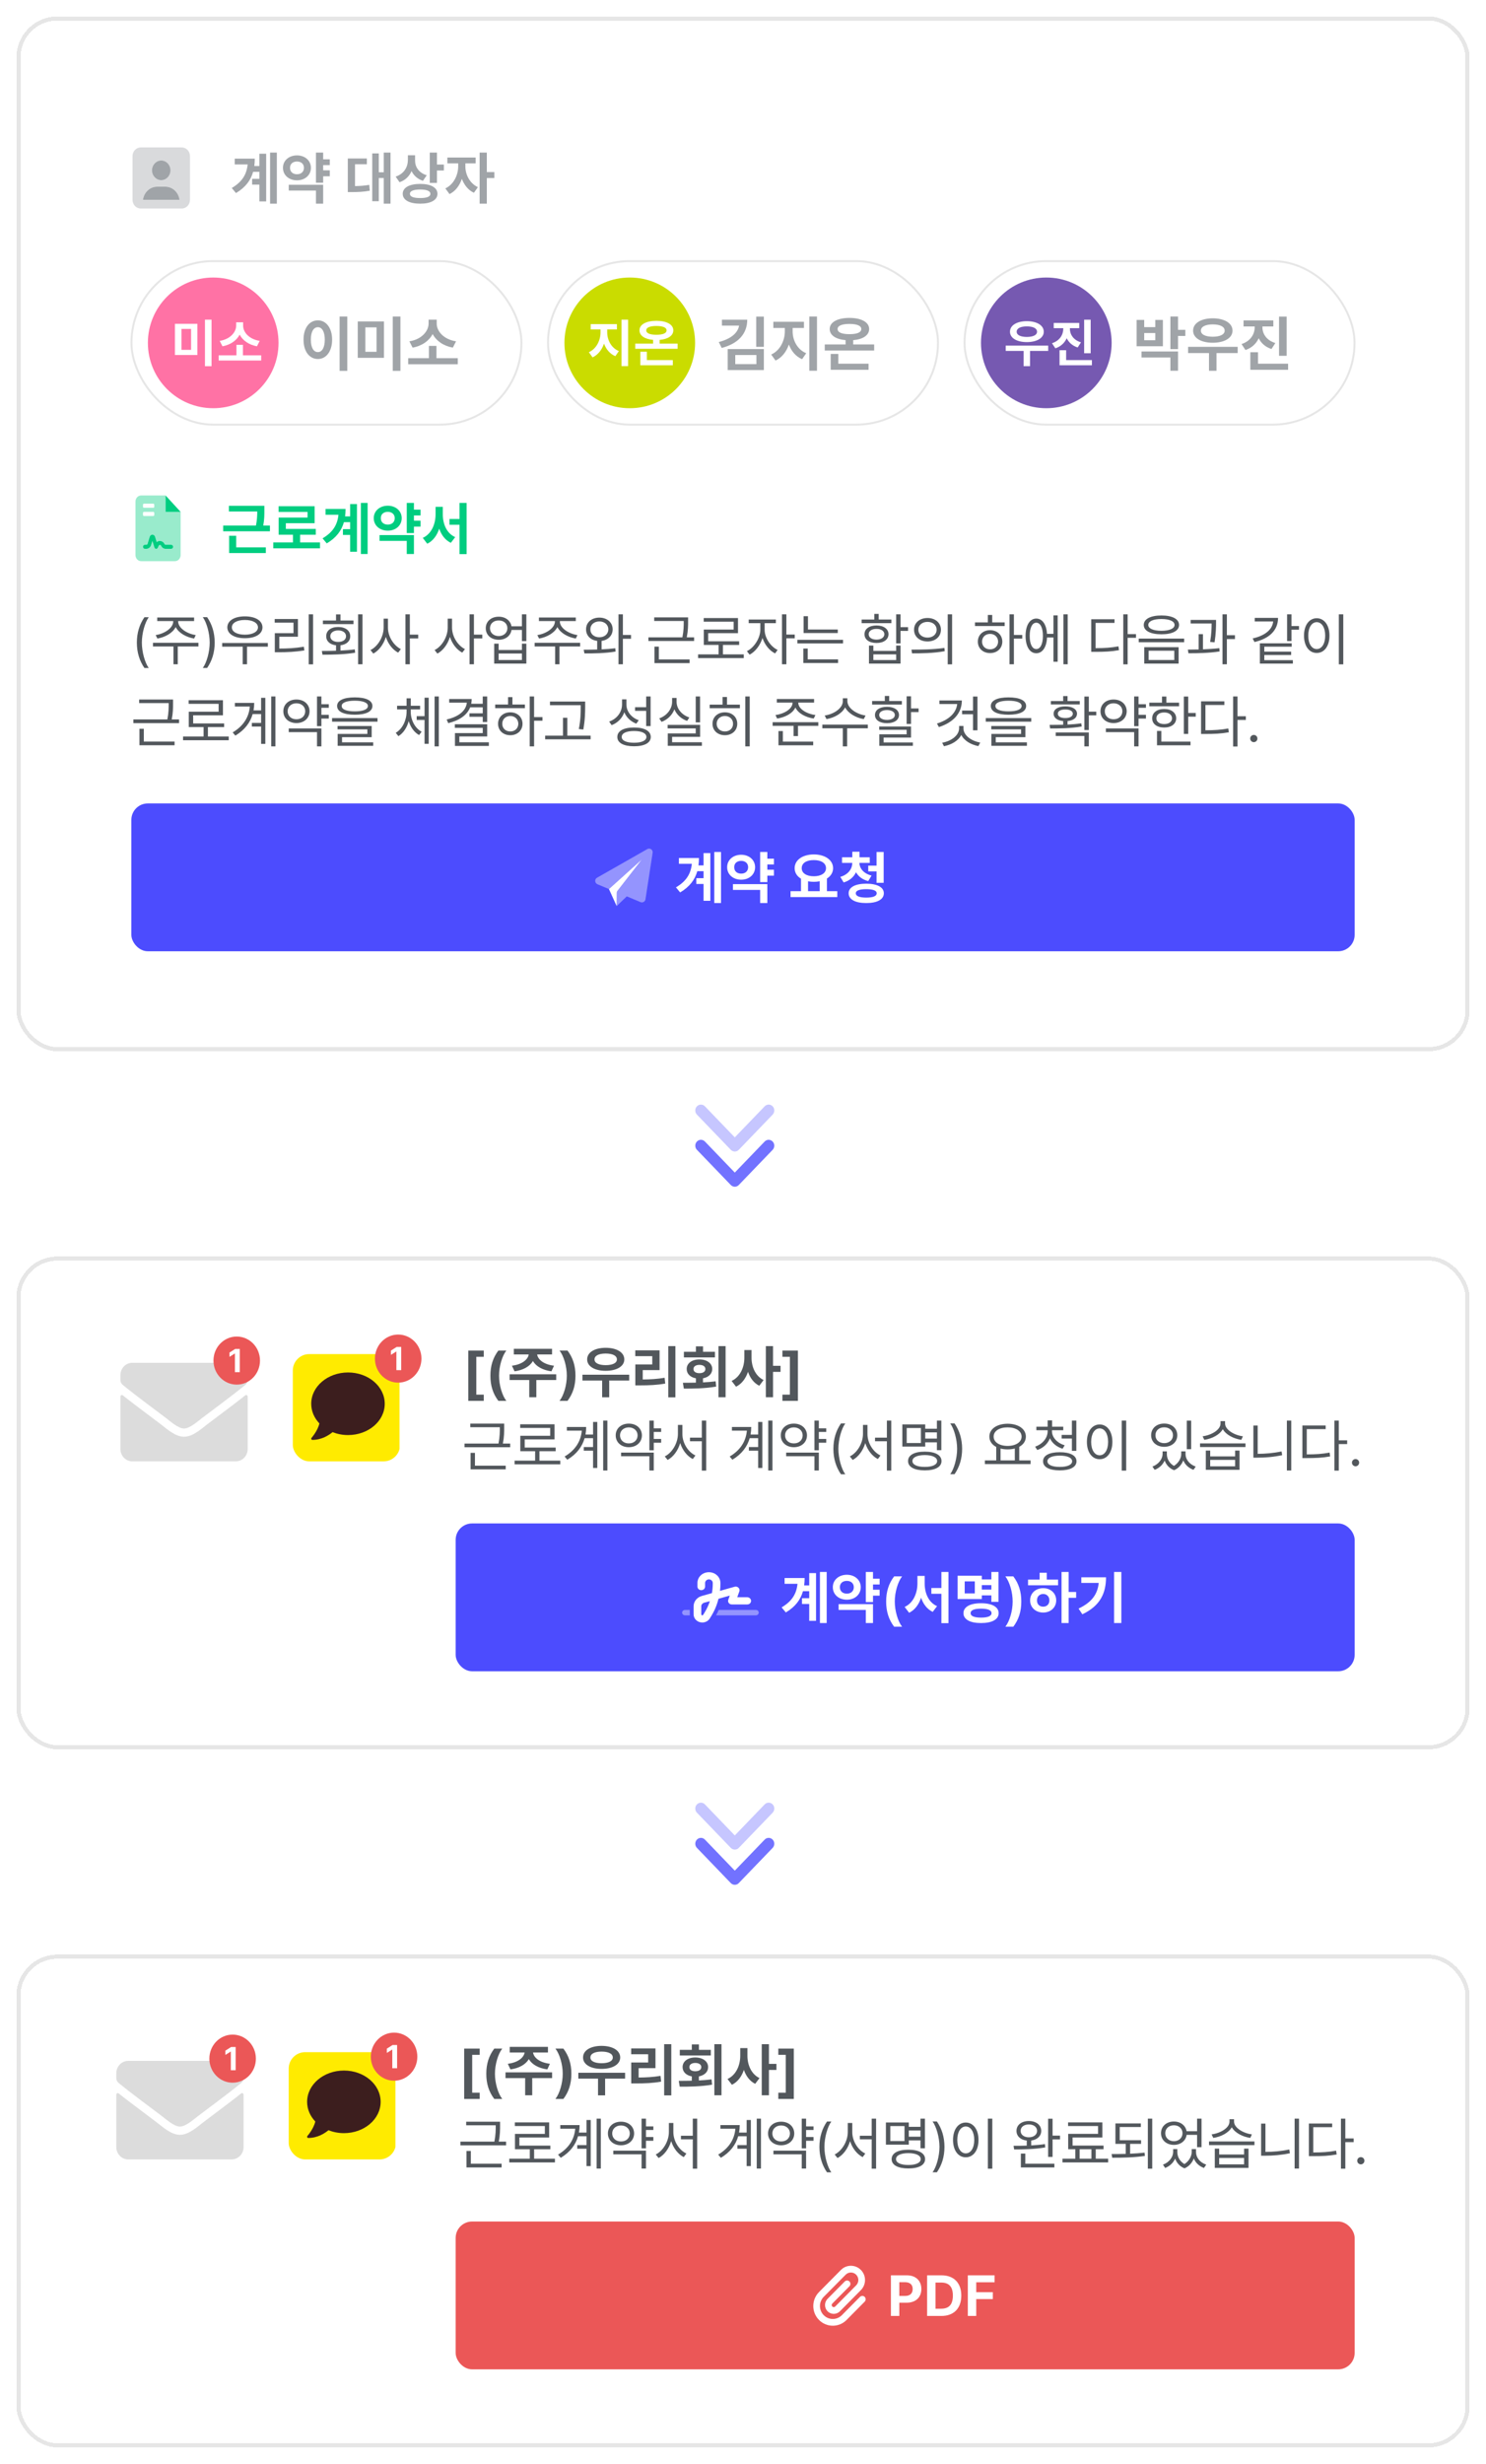 <svg width="362" height="600" viewBox="0 0 362 600" fill="none" xmlns="http://www.w3.org/2000/svg">
<g filter="url(#filter0_d_2690_6926)">
<rect x="2" y="2" width="354" height="252" rx="10" fill="white" shape-rendering="crispEdges"/>
<g clip-path="url(#clip0_2690_6926)">
<path d="M37.281 41.873C36.038 41.873 35.031 40.803 35.031 39.482C35.031 38.161 36.037 37.092 37.281 37.092C38.525 37.092 39.531 38.161 39.531 39.482C39.531 40.804 38.525 41.873 37.281 41.873ZM36.281 43.467H38.281C40.043 43.467 41.487 44.854 41.731 46.654H32.831C33.075 44.855 34.519 43.467 36.281 43.467Z" fill="#A0A4A8"/>
<path opacity="0.4" d="M32.282 33.904H42.282C43.386 33.904 44.282 34.856 44.282 36.029V46.654C44.282 47.828 43.386 48.779 42.282 48.779H32.282C31.177 48.779 30.282 47.828 30.282 46.654V36.029C30.282 34.856 31.179 33.904 32.282 33.904ZM37.282 37.092C36.039 37.092 35.032 38.162 35.032 39.482C35.032 40.803 36.039 41.873 37.282 41.873C38.524 41.873 39.532 40.803 39.532 39.482C39.532 38.161 38.526 37.092 37.282 37.092ZM41.731 46.654C41.487 44.855 40.044 43.467 38.282 43.467H36.282C34.52 43.467 33.076 44.854 32.832 46.654H41.731Z" fill="#A0A4A8"/>
</g>
<path d="M65.438 35.158H63.797V47.6H65.438V35.158ZM54.46 43.785L55.485 45.016C57.809 43.635 59.081 41.905 59.662 39.848H61.186V41.543H59.422V42.951H61.186V47.053H62.84V35.432H61.186V38.44H59.949C60.024 37.858 60.065 37.257 60.065 36.635H55.184V38.043H58.329C58.09 40.483 56.982 42.295 54.46 43.785ZM78.335 36.799H76.722V35.158H74.972V42.5H76.722V40.928H78.335V39.478H76.722V38.207H78.335V36.799ZM66.933 38.863C66.926 40.661 68.402 41.919 70.351 41.912C72.278 41.919 73.741 40.661 73.741 38.863C73.741 37.106 72.278 35.835 70.351 35.842C68.402 35.835 66.926 37.106 66.933 38.863ZM68.341 44.4H74.972V47.6H76.722V42.992H68.341V44.4ZM68.655 38.863C68.642 37.893 69.373 37.325 70.351 37.332C71.308 37.325 72.039 37.893 72.046 38.863C72.039 39.868 71.308 40.442 70.351 40.435C69.373 40.442 68.642 39.868 68.655 38.863ZM93.136 35.158H91.482V39.957H90.279V35.363H88.68V46.998H90.279V41.352H91.482V47.6H93.136V35.158ZM82.732 44.783H83.594C85.234 44.776 86.56 44.728 88.078 44.441L87.955 43.02C86.752 43.231 85.685 43.3 84.482 43.32V38.002H87.367V36.594H82.732V44.783ZM99.115 37.113V35.815H97.365V36.949C97.352 38.665 96.463 40.319 94.385 41.01L95.328 42.377C96.75 41.898 97.714 40.914 98.254 39.663C98.787 40.75 99.71 41.598 101.03 42.035L101.959 40.682C99.99 40.073 99.109 38.624 99.115 37.113ZM96.108 45.193C96.101 46.718 97.748 47.606 100.373 47.6C102.95 47.606 104.564 46.718 104.571 45.193C104.564 43.683 102.95 42.787 100.373 42.787C97.748 42.787 96.101 43.683 96.108 45.193ZM97.858 45.193C97.844 44.517 98.74 44.154 100.373 44.154C101.987 44.154 102.848 44.517 102.848 45.193C102.848 45.898 101.987 46.232 100.373 46.232C98.74 46.232 97.844 45.898 97.858 45.193ZM102.697 42.541H104.447V39.52H106.129V38.07H104.447V35.158H102.697V42.541ZM111.37 38.549V37.783H113.872V36.361H106.981V37.783H109.62V38.549C109.606 40.606 108.56 42.917 106.489 43.881L107.501 45.262C108.936 44.585 109.962 43.19 110.515 41.55C111.076 43.04 112.06 44.312 113.448 44.947L114.419 43.58C112.375 42.63 111.363 40.442 111.37 38.549ZM114.842 47.6H116.592V41.365H118.424V39.902H116.592V35.158H114.842V47.6Z" fill="#A0A4A8"/>
<rect x="30.025" y="61.584" width="94.999" height="39.83" rx="19.915" fill="white" stroke="#E6E6E6" stroke-width="0.485"/>
<circle cx="49.94" cy="81.5" r="15.914" fill="#FF72A5"/>
<path d="M46.087 76.861H40.616V84.458H46.087V76.861ZM42.208 83.202V78.104H44.545V83.202H42.208ZM47.927 87.18H49.531V75.842H47.927V87.18ZM61.629 84.532H57.178V81.971H55.599V84.532H51.272V85.8H61.629V84.532ZM51.521 81.014L52.192 82.332C54.169 81.977 55.642 80.902 56.382 79.497C57.128 80.908 58.608 81.971 60.597 82.332L61.268 81.014C58.682 80.616 57.221 78.912 57.228 77.296V76.488H55.537V77.296C55.524 78.894 54.082 80.616 51.521 81.014Z" fill="white"/>
<path d="M82.604 75.086H80.733V88.315H82.604V75.086ZM71.943 80.714C71.935 83.615 73.408 85.428 75.438 85.428C77.425 85.428 78.905 83.615 78.905 80.714C78.905 77.835 77.425 76.014 75.438 76.014C73.408 76.014 71.935 77.835 71.943 80.714ZM73.727 80.714C73.719 78.756 74.408 77.683 75.438 77.683C76.439 77.683 77.114 78.756 77.121 80.714C77.114 82.679 76.439 83.753 75.438 83.746C74.408 83.753 73.719 82.679 73.727 80.714ZM91.529 76.275H85.147V85.138H91.529V76.275ZM87.003 83.673V77.726H89.73V83.673H87.003ZM93.676 88.315H95.547V75.086H93.676V88.315ZM109.52 85.225H104.327V82.237H102.485V85.225H97.437V86.705H109.52V85.225ZM97.727 81.12L98.51 82.658C100.817 82.244 102.536 80.99 103.399 79.35C104.269 80.997 105.995 82.237 108.316 82.658L109.099 81.12C106.082 80.656 104.378 78.669 104.385 76.783V75.84H102.412V76.783C102.398 78.647 100.715 80.656 97.727 81.12Z" fill="#A0A4A8"/>
<rect x="131.501" y="61.584" width="94.999" height="39.83" rx="19.915" fill="white" stroke="#E6E6E6" stroke-width="0.485"/>
<circle cx="151.417" cy="81.5" r="15.914" fill="#CADC00"/>
<path d="M145.923 78.925V78.229H148.285V76.936H141.894V78.229H144.294V78.925C144.294 80.84 143.324 82.935 141.447 83.774L142.354 85.029C143.691 84.414 144.63 83.171 145.139 81.685C145.649 83.053 146.569 84.178 147.9 84.744L148.757 83.5C146.861 82.711 145.916 80.753 145.923 78.925ZM149.404 87.156H151.008V75.842H149.404V87.156ZM163.068 81.673H158.692V80.771C160.725 80.597 162.018 79.758 162.024 78.44C162.018 77.016 160.383 76.128 157.909 76.128C155.416 76.128 153.781 77.016 153.781 78.44C153.781 79.752 155.068 80.591 157.101 80.765V81.673H152.749V82.941H163.068V81.673ZM153.992 86.957H161.9V85.689H155.584V83.65H153.992V86.957ZM155.435 78.44C155.422 77.763 156.336 77.389 157.909 77.383C159.469 77.389 160.383 77.763 160.383 78.44C160.383 79.167 159.469 79.522 157.909 79.522C156.336 79.522 155.422 79.167 155.435 78.44Z" fill="white"/>
<path d="M180.034 75.855H173.869V77.291H178.046C177.756 79.068 176.074 80.533 173.1 81.294L173.811 82.73C177.756 81.715 180.034 79.336 180.034 75.855ZM175.276 88.126H184.081V83.006H175.276V88.126ZM177.118 86.676V84.456H182.267V86.676H177.118ZM182.224 82.469H184.081V75.101H182.224V82.469ZM191.091 78.683V77.871H193.847V76.362H186.391V77.871H189.191V78.683C189.191 80.917 188.06 83.361 185.869 84.34L186.928 85.805C188.487 85.087 189.583 83.637 190.177 81.903C190.772 83.499 191.845 84.812 193.397 85.472L194.398 84.021C192.186 83.1 191.084 80.816 191.091 78.683ZM195.152 88.286H197.024V75.086H195.152V88.286ZM210.953 81.889H205.847V80.837C208.219 80.634 209.727 79.655 209.735 78.118C209.727 76.457 207.82 75.42 204.933 75.42C202.025 75.42 200.118 76.457 200.118 78.118C200.118 79.648 201.619 80.627 203.991 80.83V81.889H198.914V83.368H210.953V81.889ZM200.364 88.054H209.59V86.574H202.221V84.195H200.364V88.054ZM202.047 78.118C202.032 77.327 203.099 76.892 204.933 76.885C206.754 76.892 207.82 77.327 207.82 78.118C207.82 78.966 206.754 79.379 204.933 79.379C203.099 79.379 202.032 78.966 202.047 78.118Z" fill="#A0A4A8"/>
<rect x="232.974" y="61.584" width="94.999" height="39.83" rx="19.915" fill="white" stroke="#E6E6E6" stroke-width="0.485"/>
<circle cx="252.89" cy="81.5" r="15.914" fill="#7659B1"/>
<path d="M253.351 82.17H242.994V83.463H247.358V87.168H248.925V83.463H253.351V82.17ZM244.039 78.788C244.032 80.324 245.711 81.312 248.142 81.312C250.572 81.312 252.269 80.324 252.269 78.788C252.269 77.216 250.572 76.221 248.142 76.215C245.711 76.221 244.032 77.216 244.039 78.788ZM245.667 78.788C245.661 77.949 246.625 77.489 248.142 77.483C249.671 77.489 250.628 77.949 250.628 78.788C250.628 79.596 249.671 80.05 248.142 80.056C246.625 80.05 245.661 79.596 245.667 78.788ZM258.636 78.079V77.918H260.911V76.65H254.695V77.918H257.019V78.079C257.019 79.509 256.155 80.983 254.272 81.586L255.092 82.829C256.423 82.388 257.343 81.499 257.859 80.38C258.368 81.399 259.257 82.213 260.526 82.618L261.334 81.374C259.475 80.809 258.63 79.428 258.636 78.079ZM256.112 86.957H263.994V85.689H257.716V83.289H256.112V86.957ZM262.105 84.035H263.696V75.854H262.105V84.035Z" fill="white"/>
<path d="M284.973 75.086H283.117V83.02H284.973V79.815H286.757V78.321H284.973V75.086ZM274.892 82.324H281.289V75.913H279.432V77.668H276.734V75.913H274.892V82.324ZM276.082 85.066H283.117V88.286H284.973V83.6H276.082V85.066ZM276.734 80.859V79.104H279.432V80.859H276.734ZM299.512 82.469H287.429V83.978H292.52V88.3H294.348V83.978H299.512V82.469ZM288.648 78.524C288.64 80.315 290.599 81.468 293.434 81.468C296.27 81.468 298.25 80.315 298.25 78.524C298.25 76.689 296.27 75.528 293.434 75.521C290.599 75.528 288.64 76.689 288.648 78.524ZM290.548 78.524C290.541 77.545 291.665 77.008 293.434 77.001C295.218 77.008 296.335 77.545 296.335 78.524C296.335 79.467 295.218 79.996 293.434 80.003C291.665 79.996 290.541 79.467 290.548 78.524ZM305.536 77.697V77.508H308.19V76.029H300.938V77.508H303.65V77.697C303.65 79.365 302.642 81.084 300.445 81.787L301.402 83.238C302.954 82.723 304.027 81.686 304.629 80.38C305.224 81.57 306.261 82.52 307.741 82.991L308.684 81.541C306.515 80.881 305.529 79.271 305.536 77.697ZM302.591 88.054H311.788V86.574H304.463V83.775H302.591V88.054ZM309.583 84.645H311.44V75.101H309.583V84.645Z" fill="#A0A4A8"/>
<g clip-path="url(#clip1_2690_6926)">
<path d="M38.333 118.658V122.658H42L38.333 118.658ZM39.708 130.658H38.355C38.237 130.658 38.122 130.58 38.065 130.455C37.725 129.709 36.74 129.506 36.174 130.014L35.777 128.713C35.684 128.405 35.423 128.199 35.125 128.199C34.827 128.199 34.566 128.406 34.473 128.714L33.951 130.421C33.908 130.561 33.786 130.658 33.646 130.658H33.292C33.038 130.658 32.833 130.88 32.833 131.158C32.833 131.436 33.038 131.658 33.292 131.658H33.646C34.18 131.658 34.653 131.287 34.821 130.736L35.125 129.739L35.609 131.314C35.666 131.51 35.824 131.643 36.01 131.658H36.042C36.214 131.658 36.375 131.553 36.45 131.381L36.672 130.9C36.751 130.728 36.898 130.709 36.958 130.709C37.019 130.709 37.166 130.728 37.248 130.912C37.46 131.374 37.886 131.658 38.356 131.658H39.708C39.963 131.658 40.167 131.436 40.167 131.158C40.167 130.881 39.963 130.658 39.708 130.658Z" fill="#00CD80"/>
<path opacity="0.4" d="M38.333 118.658H32.375C31.616 118.658 31 119.33 31 120.158V133.158C31 133.986 31.616 134.658 32.375 134.658H40.625C41.384 134.658 42 133.987 42 133.158V122.658H38.333V118.658ZM32.833 120.908C32.833 120.772 32.937 120.658 33.062 120.658H35.354C35.48 120.658 35.583 120.772 35.583 120.908V121.408C35.583 121.545 35.48 121.658 35.354 121.658H33.062C32.937 121.658 32.833 121.545 32.833 121.408V120.908ZM32.833 122.908C32.833 122.771 32.937 122.658 33.062 122.658H35.354C35.48 122.658 35.583 122.771 35.583 122.908V123.408C35.583 123.546 35.48 123.658 35.354 123.658H33.062C32.937 123.658 32.833 123.546 32.833 123.408V122.908ZM38.064 130.455C38.121 130.58 38.236 130.658 38.354 130.658H39.708C39.963 130.658 40.167 130.881 40.167 131.158C40.167 131.436 39.963 131.658 39.708 131.658H38.355C37.886 131.658 37.46 131.373 37.248 130.912C37.166 130.728 37.019 130.709 36.958 130.709C36.898 130.709 36.751 130.728 36.672 130.9L36.45 131.381C36.374 131.552 36.188 131.658 36.042 131.658H36.01C35.824 131.643 35.666 131.51 35.609 131.314L35.125 129.739L34.821 130.736C34.652 131.286 34.18 131.658 33.646 131.658H33.292C33.038 131.658 32.833 131.436 32.833 131.158C32.833 130.88 33.038 130.658 33.292 130.658H33.646C33.786 130.658 33.908 130.561 33.95 130.42L34.473 128.713C34.566 128.405 34.827 128.199 35.125 128.199C35.423 128.199 35.684 128.406 35.777 128.714L36.174 130.015C36.741 129.505 37.726 129.708 38.064 130.455Z" fill="#00CD80"/>
</g>
<path d="M62.404 121.172H53.764V122.566H60.668C60.661 123.551 60.627 124.597 60.353 125.984H52.369V127.379H63.758V125.984H62.131C62.411 124.46 62.411 123.277 62.404 122.225V121.172ZM53.818 132.684H62.76V131.289H55.541V128.473H53.818V132.684ZM75.957 130.1H71.104V128.227H74.932V126.805H67.631V125.41H74.645V121.281H65.868V122.676H72.922V124.043H65.881V128.227H69.368V130.1H64.569V131.535H75.957V130.1ZM87.555 120.475H85.915V132.916H87.555V120.475ZM76.577 129.102L77.602 130.332C79.927 128.951 81.198 127.222 81.779 125.164H83.303V126.859H81.54V128.268H83.303V132.369H84.958V120.748H83.303V123.756H82.066C82.141 123.175 82.182 122.573 82.182 121.951H77.302V123.359H80.446C80.207 125.8 79.099 127.611 76.577 129.102ZM100.452 122.115H98.839V120.475H97.089V127.816H98.839V126.244H100.452V124.795H98.839V123.523H100.452V122.115ZM89.05 124.18C89.043 125.978 90.52 127.235 92.468 127.229C94.396 127.235 95.859 125.978 95.859 124.18C95.859 122.423 94.396 121.151 92.468 121.158C90.52 121.151 89.043 122.423 89.05 124.18ZM90.458 129.717H97.089V132.916H98.839V128.309H90.458V129.717ZM90.773 124.18C90.759 123.209 91.49 122.642 92.468 122.648C93.425 122.642 94.156 123.209 94.163 124.18C94.156 125.185 93.425 125.759 92.468 125.752C91.49 125.759 90.759 125.185 90.773 124.18ZM105.871 123.291V121.432H104.107V123.291C104.093 125.629 103.123 128.028 100.99 128.992L102.084 130.414C103.505 129.717 104.463 128.377 104.996 126.743C105.515 128.281 106.445 129.525 107.826 130.195L108.892 128.801C106.821 127.905 105.878 125.629 105.871 123.291ZM107.498 125.793H109.945V132.943H111.668V120.475H109.945V124.385H107.498V125.793Z" fill="#00CD80"/>
<path d="M31.34 154.488C31.347 156.929 32.003 158.959 33.185 160.682H34.238C33.309 159.403 32.563 156.792 32.557 154.488C32.563 152.191 33.309 149.58 34.238 148.309H33.185C32.003 150.024 31.347 152.055 31.34 154.488ZM41.402 149.334V149.252H45.285V148.377H36.303V149.252H40.199V149.334C40.192 150.961 38.032 152.342 35.92 152.656L36.344 153.504C38.21 153.183 40.062 152.171 40.801 150.708C41.539 152.171 43.392 153.183 45.285 153.504L45.682 152.656C43.562 152.342 41.395 150.961 41.402 149.334ZM35.264 155.432H40.254V159.766H41.307V155.432H46.338V154.543H35.264V155.432ZM50.303 154.488C50.296 152.048 49.64 150.018 48.457 148.295H47.404C48.334 149.573 49.079 152.185 49.086 154.488C49.079 156.785 48.334 159.396 47.404 160.668H48.457C49.64 158.952 50.296 156.922 50.303 154.488ZM63.25 154.584H52.121V155.486H57.125V159.766H58.178V155.486H63.25V154.584ZM53.379 150.783C53.386 152.403 55.102 153.429 57.658 153.422C60.208 153.429 61.938 152.403 61.938 150.783C61.938 149.136 60.208 148.11 57.658 148.104C55.102 148.11 53.386 149.136 53.379 150.783ZM54.486 150.783C54.473 149.683 55.765 148.979 57.658 148.979C59.552 148.979 60.837 149.683 60.844 150.783C60.837 151.863 59.552 152.561 57.658 152.561C55.765 152.561 54.473 151.863 54.486 150.783ZM74.269 147.611H73.203V159.793H74.269V147.611ZM64.918 149.635H69.498V152.191H64.945V156.84H65.957C68.056 156.84 69.901 156.751 72.137 156.402L72.027 155.5C69.853 155.849 68.056 155.944 66.039 155.938V153.066H70.578V148.746H64.918V149.635ZM86.301 147.611H85.234V159.766H86.301V147.611ZM76.402 156.525L76.566 157.441C78.822 157.441 81.796 157.4 84.51 156.963L84.428 156.143C83.307 156.293 82.117 156.375 80.941 156.43V155.145C82.384 154.98 83.327 154.146 83.32 152.943C83.327 151.569 82.138 150.681 80.381 150.688C78.624 150.681 77.455 151.569 77.469 152.943C77.455 154.16 78.398 154.994 79.861 155.145V156.471C78.631 156.512 77.441 156.519 76.402 156.525ZM76.662 149.99H84.113V149.115H80.941V147.625H79.861V149.115H76.662V149.99ZM78.467 152.943C78.46 152.096 79.253 151.521 80.381 151.521C81.516 151.521 82.302 152.096 82.295 152.943C82.302 153.784 81.516 154.338 80.381 154.324C79.253 154.338 78.46 153.784 78.467 152.943ZM92.508 150.879V148.664H91.455V150.879C91.441 153.101 90.033 155.432 88.256 156.307L88.939 157.168C90.307 156.437 91.455 154.898 91.995 153.107C92.535 154.796 93.656 156.238 94.996 156.936L95.652 156.074C93.923 155.227 92.508 153.019 92.508 150.879ZM96.773 159.766H97.84V153.477H99.877V152.547H97.84V147.611H96.773V159.766ZM108.121 150.879V148.664H107.068V150.879C107.055 153.101 105.646 155.432 103.869 156.307L104.553 157.168C105.92 156.437 107.068 154.898 107.608 153.107C108.148 154.796 109.27 156.238 110.609 156.936L111.266 156.074C109.536 155.227 108.121 153.019 108.121 150.879ZM112.387 159.766H113.453V153.477H115.49V152.547H113.453V147.611H112.387V159.766ZM119.496 148.186C117.644 148.179 116.331 149.341 116.338 150.988C116.331 152.656 117.644 153.805 119.496 153.805C121.144 153.805 122.395 152.848 122.606 151.412H125.143V154.133H126.223V147.611H125.143V150.523H122.6C122.367 149.129 121.123 148.179 119.496 148.186ZM117.363 150.988C117.363 149.867 118.245 149.088 119.496 149.102C120.72 149.088 121.602 149.867 121.602 150.988C121.602 152.096 120.72 152.896 119.496 152.902C118.245 152.896 117.363 152.096 117.363 150.988ZM118.389 159.602H126.223V154.748H125.143V156.293H119.469V154.748H118.389V159.602ZM119.469 158.727V157.154H125.143V158.727H119.469ZM134.385 149.334V149.252H138.268V148.377H129.285V149.252H133.182V149.334C133.175 150.961 131.015 152.342 128.902 152.656L129.326 153.504C131.192 153.183 133.045 152.171 133.783 150.708C134.521 152.171 136.374 153.183 138.268 153.504L138.664 152.656C136.545 152.342 134.378 150.961 134.385 149.334ZM128.246 155.432H133.236V159.766H134.289V155.432H139.32V154.543H128.246V155.432ZM144.01 148.404C142.109 148.418 140.763 149.566 140.77 151.262C140.763 152.793 141.863 153.88 143.477 154.071V156.177C142.301 156.211 141.173 156.218 140.195 156.225L140.373 157.127C142.513 157.141 145.384 157.113 147.961 156.676L147.893 155.869C146.833 156.006 145.691 156.088 144.557 156.136V154.071C146.136 153.866 147.243 152.786 147.25 151.262C147.243 149.566 145.876 148.418 144.01 148.404ZM141.822 151.262C141.809 150.12 142.731 149.341 144.01 149.334C145.268 149.341 146.184 150.12 146.197 151.262C146.184 152.403 145.268 153.196 144.01 153.189C142.731 153.196 141.809 152.403 141.822 151.262ZM148.672 159.766H149.738V153.559H151.721V152.629H149.738V147.611H148.672V159.766ZM165.625 148.35H157.367V149.225H164.559V149.293C164.565 150.325 164.565 151.521 164.237 153.203H155.959V154.105H167.088V153.203H165.304C165.625 151.549 165.625 150.318 165.625 149.293V148.35ZM157.436 159.492H165.994V158.59H158.502V155.473H157.436V159.492ZM179.188 157.359H174.115V155.062H178.066V154.174H170.52V152.191H177.779V148.514H169.426V149.402H176.727V151.316H169.453V155.062H173.062V157.359H168.059V158.262H179.188V157.359ZM184.273 151.344V149.758H187.008V148.869H180.391V149.758H183.221V151.344C183.207 153.415 181.703 155.726 179.953 156.58L180.609 157.428C181.97 156.73 183.187 155.158 183.747 153.374C184.294 155.021 185.449 156.457 186.816 157.127L187.432 156.279C185.668 155.438 184.26 153.292 184.273 151.344ZM188.498 159.766H189.564V153.449H191.602V152.533H189.564V147.611H188.498V159.766ZM202.088 151.303H194.828V148.062H193.762V152.164H202.088V151.303ZM192.244 154.693H203.373V153.818H192.244V154.693ZM193.693 159.465H202.156V158.576H194.76V155.938H193.693V159.465ZM217.373 147.611H216.307V154.68H217.373V151.645H219.205V150.729H217.373V147.611ZM207.898 149.758H215.145V148.869H212.055V147.502H210.988V148.869H207.898V149.758ZM208.596 152.451C208.589 153.75 209.758 154.591 211.521 154.584C213.265 154.591 214.434 153.75 214.447 152.451C214.434 151.152 213.265 150.325 211.521 150.318C209.758 150.325 208.589 151.152 208.596 152.451ZM209.621 152.451C209.614 151.665 210.373 151.139 211.521 151.152C212.656 151.139 213.422 151.665 213.436 152.451C213.422 153.244 212.656 153.764 211.521 153.764C210.373 153.764 209.614 153.244 209.621 152.451ZM209.689 159.602H217.373V155.213H216.307V156.512H210.756V155.213H209.689V159.602ZM210.756 158.74V157.359H216.307V158.74H210.756ZM223.949 148.5C222.028 148.507 220.661 149.669 220.668 151.357C220.661 153.053 222.028 154.208 223.949 154.215C225.856 154.208 227.21 153.053 227.217 151.357C227.21 149.669 225.856 148.507 223.949 148.5ZM220.039 156.197L220.189 157.113C222.377 157.113 225.364 157.1 228.146 156.58L228.064 155.787C225.378 156.184 222.281 156.204 220.039 156.197ZM221.721 151.357C221.714 150.229 222.65 149.443 223.949 149.443C225.234 149.443 226.171 150.229 226.164 151.357C226.171 152.492 225.234 153.271 223.949 153.271C222.65 153.271 221.714 152.492 221.721 151.357ZM228.871 159.793H229.938V147.611H228.871V159.793ZM244.99 147.611H243.924V159.766H244.99V153.518H247.027V152.629H244.99V147.611ZM235.516 150.455H242.748V149.566H239.713V147.762H238.646V149.566H235.516V150.455ZM236.213 154.256C236.206 155.903 237.464 157.045 239.193 157.045C240.909 157.045 242.16 155.903 242.174 154.256C242.16 152.615 240.909 151.467 239.193 151.467C237.464 151.467 236.206 152.615 236.213 154.256ZM237.238 154.256C237.231 153.155 238.059 152.362 239.193 152.369C240.314 152.362 241.135 153.155 241.148 154.256C241.135 155.363 240.314 156.143 239.193 156.129C238.059 156.143 237.231 155.363 237.238 154.256ZM258.102 147.611H257.062V159.766H258.102V147.611ZM247.834 152.861C247.841 155.445 248.866 157.093 250.445 157.086C251.942 157.093 252.961 155.609 253.063 153.244H254.629V159.15H255.654V147.871H254.629V152.355H253.057C252.92 150.065 251.922 148.644 250.445 148.637C248.866 148.644 247.841 150.277 247.834 152.861ZM248.846 152.861C248.832 150.886 249.461 149.648 250.445 149.648C251.437 149.648 252.065 150.886 252.059 152.861C252.065 154.83 251.437 156.074 250.445 156.061C249.461 156.074 248.832 154.83 248.846 152.861ZM272.703 147.611H271.637V159.793H272.703V153.326H274.74V152.424H272.703V147.611ZM263.83 156.744H264.787C267.098 156.744 268.69 156.676 270.598 156.334L270.461 155.404C268.649 155.739 267.098 155.835 264.896 155.842V149.689H269.504V148.801H263.83V156.744ZM280.934 147.885C278.288 147.885 276.627 148.739 276.627 150.195C276.627 151.631 278.288 152.472 280.934 152.465C283.579 152.472 285.22 151.631 285.227 150.195C285.22 148.739 283.579 147.885 280.934 147.885ZM275.396 154.406H286.471V153.518H275.396V154.406ZM276.75 159.602H285.117V155.609H276.75V159.602ZM277.734 150.195C277.728 149.286 278.965 148.746 280.934 148.746C282.882 148.746 284.126 149.286 284.133 150.195C284.126 151.077 282.882 151.61 280.934 151.617C278.965 151.61 277.728 151.077 277.734 150.195ZM277.816 158.727V156.471H284.064V158.727H277.816ZM294.236 148.965H288.057V149.84H293.156C293.163 150.811 293.136 152.287 292.801 154.324L293.881 154.42C294.229 152.164 294.229 150.558 294.236 149.594V148.965ZM287.373 156.197L287.51 157.086C289.684 157.1 292.541 157.045 295.098 156.648L295.043 155.842C293.778 155.992 292.397 156.081 291.051 156.129V152.438H289.998V156.163C289.062 156.184 288.173 156.19 287.373 156.197ZM295.809 159.766H296.875V153.627H298.844V152.697H296.875V147.611H295.809V159.766ZM312.611 147.611H311.545V154.119H312.611V151.344H314.443V150.455H312.611V147.611ZM303.15 153.477L303.602 154.352C307.184 153.531 309.337 151.515 309.344 148.473H303.67V149.348H308.154C307.977 151.262 306.24 152.793 303.15 153.477ZM304.914 159.602H312.953V158.768H305.994V157.51H312.529V156.689H305.994V155.486H312.666V154.666H304.914V159.602ZM325.23 147.611H324.15V159.793H325.23V147.611ZM315.66 152.793C315.667 155.384 316.952 157.024 318.764 157.018C320.568 157.024 321.874 155.384 321.867 152.793C321.874 150.209 320.568 148.562 318.764 148.555C316.952 148.562 315.667 150.209 315.66 152.793ZM316.699 152.793C316.699 150.817 317.547 149.519 318.764 149.512C319.987 149.519 320.828 150.817 320.828 152.793C320.828 154.769 319.987 156.067 318.764 156.061C317.547 156.067 316.699 154.769 316.699 152.793ZM40.158 168.35H31.9V169.225H39.092V169.293C39.099 170.325 39.099 171.521 38.77 173.203H30.492V174.105H41.621V173.203H39.837C40.158 171.549 40.158 170.318 40.158 169.293V168.35ZM31.969 179.492H40.527V178.59H33.035V175.473H31.969V179.492ZM53.721 177.359H48.648V175.062H52.6V174.174H45.053V172.191H52.312V168.514H43.959V169.402H51.26V171.316H43.986V175.062H47.596V177.359H42.592V178.262H53.721V177.359ZM65.096 167.611H64.07V179.766H65.096V167.611ZM54.678 176.361L55.334 177.141C57.631 175.767 58.964 173.948 59.552 171.891H61.609V174.051H59.353V174.939H61.609V179.15H62.635V167.939H61.609V171.002H59.764C59.873 170.407 59.928 169.792 59.928 169.17H55.225V170.059H58.861C58.649 172.602 57.323 174.796 54.678 176.361ZM78.098 169.498H76.293V167.611H75.227V174.844H76.293V172.998H78.098V172.082H76.293V170.373H78.098V169.498ZM67.023 171.207C67.017 172.916 68.37 174.085 70.209 174.092C72.061 174.085 73.394 172.916 73.408 171.207C73.394 169.519 72.061 168.343 70.209 168.35C68.37 168.343 67.017 169.519 67.023 171.207ZM68.076 171.207C68.069 170.065 68.978 169.272 70.209 169.266C71.453 169.272 72.349 170.065 72.356 171.207C72.349 172.376 71.453 173.176 70.209 173.162C68.978 173.176 68.069 172.376 68.076 171.207ZM68.336 176.293H75.227V179.766H76.293V175.404H68.336V176.293ZM84.428 167.83C81.714 167.83 80.121 168.575 80.121 169.922C80.121 171.303 81.714 172.048 84.428 172.055C87.128 172.048 88.714 171.303 88.721 169.922C88.714 168.575 87.128 167.83 84.428 167.83ZM78.891 173.75H89.965V172.875H78.891V173.75ZM80.231 175.623H87.49V176.73H80.258V179.629H88.912V178.781H81.324V177.523H88.543V174.803H80.231V175.623ZM81.242 169.922C81.228 169.122 82.411 168.644 84.428 168.637C86.444 168.644 87.62 169.122 87.627 169.922C87.62 170.77 86.444 171.234 84.428 171.234C82.411 171.234 81.228 170.77 81.242 169.922ZM98.059 171.357V170.756H100.342V169.867H98.072V168.062H97.047V169.867H94.736V170.756H97.047V171.357C97.04 173.367 96.062 175.5 94.408 176.457L95.051 177.277C96.268 176.546 97.136 175.179 97.566 173.62C98.011 175.083 98.886 176.341 100.096 177.004L100.711 176.197C99.057 175.315 98.065 173.312 98.059 171.357ZM99.508 173.326H101.422V179.137H102.434V167.912H101.422V172.41H99.508V173.326ZM103.869 179.766H104.895V167.611H103.869V179.766ZM116.68 167.611H115.6V169.389H112.79C112.865 169.02 112.906 168.63 112.906 168.227H107.424V169.115H111.724C111.519 171.077 109.789 172.526 106.809 173.217L107.191 174.105C109.892 173.456 111.778 172.164 112.537 170.25H115.6V171.713H112.359V172.561H115.6V173.832H116.68V167.611ZM108.805 175.254H115.6V176.525H108.832V179.656H117.09V178.768H109.898V177.346H116.68V174.379H108.805V175.254ZM128.109 167.611H127.043V179.766H128.109V173.518H130.146V172.629H128.109V167.611ZM118.635 170.455H125.867V169.566H122.832V167.762H121.766V169.566H118.635V170.455ZM119.332 174.256C119.325 175.903 120.583 177.045 122.312 177.045C124.028 177.045 125.279 175.903 125.293 174.256C125.279 172.615 124.028 171.467 122.312 171.467C120.583 171.467 119.325 172.615 119.332 174.256ZM120.357 174.256C120.351 173.155 121.178 172.362 122.312 172.369C123.434 172.362 124.254 173.155 124.268 174.256C124.254 175.363 123.434 176.143 122.312 176.129C121.178 176.143 120.351 175.363 120.357 174.256ZM140.551 168.842H131.979V169.73H139.471V170.059C139.464 171.515 139.464 173.217 139.006 175.541L140.1 175.664C140.537 173.217 140.537 171.549 140.551 170.059V168.842ZM130.803 178.043H141.877V177.154H136.203V172.807H135.15V177.154H130.803V178.043ZM150.6 169.525V168.309H149.533V169.566C149.52 171.453 148.275 173.066 146.402 173.723L146.99 174.598C148.46 174.044 149.567 172.916 150.087 171.46C150.613 172.738 151.666 173.729 153.006 174.229L153.607 173.395C151.823 172.786 150.586 171.262 150.6 169.525ZM148.385 177.469C148.378 178.918 149.93 179.738 152.459 179.738C154.981 179.738 156.533 178.918 156.533 177.469C156.533 176.006 154.981 175.165 152.459 175.172C149.93 175.165 148.378 176.006 148.385 177.469ZM149.451 177.469C149.444 176.56 150.593 176.02 152.459 176.02C154.318 176.02 155.467 176.56 155.467 177.469C155.467 178.351 154.318 178.884 152.459 178.877C150.593 178.884 149.444 178.351 149.451 177.469ZM152.705 171.111H155.412V174.816H156.492V167.611H155.412V170.223H152.705V171.111ZM168.537 167.611H167.484V173.914H168.537V167.611ZM158.598 172.943L159.158 173.791C160.601 173.271 161.742 172.157 162.289 170.742C162.836 172.055 163.964 173.073 165.393 173.559L165.926 172.725C164.121 172.13 162.809 170.612 162.822 168.896V167.967H161.729V168.896C161.729 170.681 160.43 172.308 158.598 172.943ZM160.648 175.391H167.484V176.607H160.676V179.629H168.988V178.754H161.729V177.441H168.551V174.529H160.648V175.391ZM180.637 167.611H179.557V179.766H180.637V167.611ZM170.889 170.469H178.244V169.594H175.1V167.734H174.02V169.594H170.889V170.469ZM171.572 174.256C171.565 175.903 172.83 177.045 174.594 177.045C176.337 177.045 177.608 175.903 177.602 174.256C177.608 172.615 176.337 171.467 174.594 171.467C172.83 171.467 171.565 172.615 171.572 174.256ZM172.584 174.256C172.591 173.155 173.432 172.362 174.594 172.369C175.742 172.362 176.583 173.155 176.576 174.256C176.583 175.363 175.742 176.143 174.594 176.129C173.432 176.143 172.591 175.363 172.584 174.256ZM192.463 169.129V169.102H196.318V168.227H187.24V169.102H191.068V169.129C191.075 170.626 189.052 171.843 186.912 172.137L187.309 172.984C189.277 172.697 191.103 171.72 191.766 170.298C192.422 171.72 194.261 172.697 196.223 172.984L196.646 172.137C194.493 171.843 192.456 170.626 192.463 169.129ZM186.215 174.762H191.328V177.25H192.395V174.762H197.344V173.873H186.215V174.762ZM187.637 179.506H196.1V178.604H188.717V176.033H187.637V179.506ZM204.426 168.746V168.049H203.318V168.746C203.318 170.489 201.097 171.938 198.902 172.246L199.34 173.121C201.233 172.807 203.1 171.774 203.879 170.271C204.658 171.761 206.531 172.807 208.418 173.121L208.855 172.246C206.661 171.938 204.433 170.462 204.426 168.746ZM198.328 175.363H203.318V179.766H204.371V175.363H209.402V174.461H198.328V175.363ZM219.93 167.57H218.863V174.297H219.93V171.412H221.775V170.523H219.93V167.57ZM210.455 169.58H217.701V168.719H214.611V167.488H213.545V168.719H210.455V169.58ZM211.152 172.123C211.146 173.36 212.308 174.112 214.078 174.119C215.842 174.112 216.99 173.36 217.004 172.123C216.99 170.893 215.842 170.134 214.078 170.127C212.308 170.134 211.146 170.893 211.152 172.123ZM212.178 175.732H218.863V176.826H212.205V179.629H220.381V178.809H213.258V177.619H219.93V174.926H212.178V175.732ZM212.178 172.123C212.171 171.398 212.923 170.927 214.078 170.92C215.227 170.927 215.979 171.398 215.992 172.123C215.979 172.854 215.227 173.312 214.078 173.312C212.923 173.312 212.171 172.854 212.178 172.123ZM236.117 167.625H235.037V171.043H232.371V171.945H235.037V175.855H236.117V167.625ZM226.246 174.201L226.725 175.062C230.218 173.941 232.31 171.699 232.316 168.582H226.848V169.457H231.175C230.949 171.617 229.151 173.306 226.246 174.201ZM227.518 178.877L227.955 179.725C229.767 179.369 231.435 178.419 232.173 176.983C232.891 178.405 234.545 179.355 236.336 179.697L236.787 178.836C234.647 178.453 232.706 177.12 232.699 175.35V174.789H231.646V175.35C231.633 177.141 229.671 178.501 227.518 178.877ZM243.678 167.83C240.964 167.83 239.371 168.575 239.371 169.922C239.371 171.303 240.964 172.048 243.678 172.055C246.378 172.048 247.964 171.303 247.971 169.922C247.964 168.575 246.378 167.83 243.678 167.83ZM238.141 173.75H249.215V172.875H238.141V173.75ZM239.48 175.623H246.74V176.73H239.508V179.629H248.162V178.781H240.574V177.523H247.793V174.803H239.48V175.623ZM240.492 169.922C240.479 169.122 241.661 168.644 243.678 168.637C245.694 168.644 246.87 169.122 246.877 169.922C246.87 170.77 245.694 171.234 243.678 171.234C241.661 171.234 240.479 170.77 240.492 169.922ZM263.242 167.625H262.162V175.773H263.242V172.205H265.061V171.303H263.242V167.625ZM253.699 174.529L253.822 175.404C255.962 175.411 258.867 175.391 261.506 174.926L261.41 174.146C260.344 174.304 259.195 174.399 258.061 174.454V173.6C259.469 173.463 260.357 172.813 260.371 171.809C260.357 170.701 259.236 170.018 257.514 170.018C255.805 170.018 254.663 170.701 254.67 171.809C254.663 172.82 255.579 173.47 256.994 173.6V174.495C255.805 174.529 254.67 174.529 253.699 174.529ZM254 169.553H261.041V168.732H258.061V167.516H256.994V168.732H254V169.553ZM255.189 177.236H262.162V179.766H263.242V176.375H255.189V177.236ZM255.695 171.809C255.688 171.166 256.393 170.77 257.514 170.783C258.635 170.77 259.346 171.166 259.346 171.809C259.346 172.444 258.635 172.875 257.514 172.861C256.393 172.875 255.688 172.444 255.695 171.809ZM277.16 169.498H275.355V167.611H274.289V174.844H275.355V172.998H277.16V172.082H275.355V170.373H277.16V169.498ZM266.086 171.207C266.079 172.916 267.433 174.085 269.271 174.092C271.124 174.085 272.457 172.916 272.471 171.207C272.457 169.519 271.124 168.343 269.271 168.35C267.433 168.343 266.079 169.519 266.086 171.207ZM267.139 171.207C267.132 170.065 268.041 169.272 269.271 169.266C270.516 169.272 271.411 170.065 271.418 171.207C271.411 172.376 270.516 173.176 269.271 173.162C268.041 173.176 267.132 172.376 267.139 171.207ZM267.398 176.293H274.289V179.766H275.355V175.404H267.398V176.293ZM287.455 167.625H286.389V176.73H287.455V172.533H289.287V171.631H287.455V167.625ZM277.98 169.99H285.227V169.115H282.137V167.625H281.07V169.115H277.98V169.99ZM278.678 172.93C278.671 174.297 279.847 175.179 281.604 175.172C283.34 175.179 284.516 174.297 284.529 172.93C284.516 171.549 283.34 170.66 281.604 170.66C279.847 170.66 278.671 171.549 278.678 172.93ZM279.703 172.93C279.696 172.062 280.455 171.501 281.604 171.508C282.738 171.501 283.504 172.062 283.518 172.93C283.504 173.784 282.738 174.338 281.604 174.324C280.455 174.338 279.696 173.784 279.703 172.93ZM279.854 179.506H288.016V178.604H280.906V176.006H279.854V179.506ZM299.459 167.611H298.393V179.793H299.459V173.326H301.496V172.424H299.459V167.611ZM290.586 176.744H291.543C293.854 176.744 295.446 176.676 297.354 176.334L297.217 175.404C295.405 175.739 293.854 175.835 291.652 175.842V169.689H296.26V168.801H290.586V176.744ZM303.438 178.74C303.923 178.733 304.319 178.337 304.312 177.852C304.319 177.373 303.923 176.977 303.438 176.977C302.959 176.977 302.549 177.373 302.562 177.852C302.549 178.337 302.959 178.733 303.438 178.74Z" fill="#52575C"/>
<rect x="30" y="193.658" width="298" height="36" rx="4" fill="#4C4CFE"/>
<g clip-path="url(#clip2_2690_6926)">
<path d="M154.375 207.283L148.433 214.92C148.316 215.052 148.25 215.265 148.25 215.434L148.225 218.658L146.344 214.51L154.375 207.283Z" fill="white"/>
<path opacity="0.4" d="M156.989 205.666L155.239 217.016C155.198 217.282 155.037 217.515 154.802 217.647C154.67 217.721 154.522 217.759 154.374 217.759C154.259 217.759 154.146 217.736 154.038 217.691L150.685 216.294L148.225 218.658L148.25 215.434C148.25 215.24 148.315 215.051 148.434 214.897L154.375 207.283L146.344 214.51L143.538 213.34C143.231 213.211 143.022 212.921 143.002 212.563C142.981 212.205 143.151 211.915 143.441 211.749L155.691 204.774C155.983 204.607 156.344 204.622 156.62 204.812C156.897 205.002 157.041 205.334 156.989 205.666Z" fill="white"/>
</g>
<path d="M173.644 205.475H172.003V217.916H173.644V205.475ZM162.665 214.102L163.691 215.332C166.015 213.951 167.286 212.222 167.867 210.164H169.392V211.859H167.628V213.268H169.392V217.369H171.046V205.748H169.392V208.756H168.154C168.23 208.175 168.271 207.573 168.271 206.951H163.39V208.359H166.534C166.295 210.8 165.188 212.611 162.665 214.102ZM186.541 207.115H184.927V205.475H183.177V212.816H184.927V211.244H186.541V209.795H184.927V208.523H186.541V207.115ZM175.138 209.18C175.131 210.978 176.608 212.235 178.556 212.229C180.484 212.235 181.947 210.978 181.947 209.18C181.947 207.423 180.484 206.151 178.556 206.158C176.608 206.151 175.131 207.423 175.138 209.18ZM176.546 214.717H183.177V217.916H184.927V213.309H176.546V214.717ZM176.861 209.18C176.847 208.209 177.579 207.642 178.556 207.648C179.513 207.642 180.245 208.209 180.252 209.18C180.245 210.185 179.513 210.759 178.556 210.752C177.579 210.759 176.847 210.185 176.861 209.18ZM201.971 215.031H199.442V211.948C200.378 211.367 200.939 210.499 200.946 209.426C200.939 207.409 198.95 206.083 196.256 206.076C193.549 206.083 191.58 207.409 191.58 209.426C191.58 210.52 192.162 211.401 193.125 211.982V215.031H190.582V216.467H201.971V215.031ZM193.303 209.426C193.303 208.175 194.472 207.45 196.256 207.457C198.013 207.45 199.216 208.175 199.223 209.426C199.216 210.643 198.013 211.395 196.256 211.395C194.472 211.395 193.303 210.643 193.303 209.426ZM194.848 215.031V212.618C195.286 212.7 195.757 212.748 196.256 212.748C196.755 212.748 197.234 212.7 197.678 212.611V215.031H194.848ZM209.878 206.773H207.389V205.42H205.626V206.773H203.124V208.141H205.626C205.612 209.549 204.689 210.971 202.7 211.545L203.52 212.898C204.99 212.475 205.988 211.565 206.528 210.417C207.096 211.429 208.087 212.215 209.509 212.57L210.315 211.23C208.312 210.718 207.383 209.419 207.362 208.141H209.878V206.773ZM204.737 215.537C204.737 217.048 206.378 217.923 209.016 217.916C211.669 217.923 213.303 217.048 213.309 215.537C213.303 214.047 211.669 213.206 209.016 213.199C206.378 213.206 204.737 214.047 204.737 215.537ZM206.473 215.537C206.473 214.874 207.369 214.539 209.016 214.539C210.698 214.539 211.566 214.874 211.573 215.537C211.566 216.221 210.698 216.59 209.016 216.59C207.369 216.59 206.473 216.221 206.473 215.537ZM209.509 210.205H211.532V212.994H213.268V205.475H211.532V208.811H209.509V210.205Z" fill="white"/>
<rect x="2.5" y="2.5" width="353" height="251" rx="9.5" stroke="#E6E6E6" shape-rendering="crispEdges"/>
</g>
<g clip-path="url(#clip3_2690_6926)">
<path d="M169.375 279.001C169.375 278.635 169.509 278.269 169.778 277.991C170.315 277.433 171.185 277.433 171.722 277.991L179 285.554L186.278 277.992C186.815 277.434 187.685 277.434 188.222 277.992C188.759 278.55 188.759 279.454 188.222 280.012L179.972 288.583C179.435 289.141 178.565 289.141 178.028 288.583L169.778 280.012C169.508 279.733 169.375 279.367 169.375 279.001Z" fill="#7272FF"/>
<path opacity="0.4" d="M169.375 270.429C169.375 270.063 169.509 269.697 169.778 269.419C170.315 268.861 171.185 268.861 171.722 269.419L179 276.982L186.278 269.419C186.815 268.86 187.685 268.86 188.222 269.419C188.759 269.977 188.759 270.881 188.222 271.439L179.972 280.01C179.435 280.568 178.565 280.568 178.028 280.01L169.778 271.439C169.508 271.16 169.375 270.794 169.375 270.429Z" fill="#7272FF"/>
</g>
<g filter="url(#filter1_d_2690_6926)">
<rect x="2" y="304" width="354" height="120" rx="10" fill="white" shape-rendering="crispEdges"/>
<g clip-path="url(#clip4_2690_6926)">
<path d="M57.746 337.804C57.982 337.61 58.333 337.791 58.333 338.098V350.879C58.333 352.535 57.032 353.879 55.427 353.879H30.239C28.635 353.879 27.333 352.535 27.333 350.879V338.104C27.333 337.791 27.678 337.616 27.921 337.81C29.277 338.898 31.075 340.279 37.251 344.91C38.528 345.873 40.684 347.898 42.833 347.885C44.995 347.904 47.193 345.835 48.422 344.91C54.597 340.279 56.39 338.891 57.746 337.804ZM42.833 345.879C44.238 345.904 46.26 344.054 47.277 343.291C55.312 337.273 55.923 336.748 57.776 335.248C58.127 334.966 58.333 334.529 58.333 334.066V332.879C58.333 331.223 57.032 329.879 55.427 329.879H30.239C28.635 329.879 27.333 331.223 27.333 332.879V334.066C27.333 334.529 27.539 334.96 27.89 335.248C29.743 336.741 30.355 337.273 38.389 343.291C39.406 344.054 41.429 345.904 42.833 345.879Z" fill="#DCDCDC"/>
</g>
<ellipse cx="55.668" cy="329.338" rx="5.667" ry="5.855" fill="#EB5757"/>
<path d="M56.409 326.5H55.3L53.902 327.391V328.43L55.198 327.617H55.23V332.156H56.409V326.5Z" fill="white"/>
<g clip-path="url(#clip5_2690_6926)">
<rect x="69.333" y="327.758" width="26.121" height="26.121" rx="4" fill="#FFEB00"/>
<path d="M82.785 332.234C77.83 332.234 73.814 335.646 73.814 339.857C73.814 341.676 74.563 343.338 75.811 344.647C75.373 346.493 73.909 348.139 73.892 348.157C73.813 348.24 73.791 348.367 73.839 348.477C73.883 348.587 73.98 348.653 74.094 348.653C76.416 348.653 78.127 347.489 79.021 346.77C80.164 347.22 81.439 347.48 82.785 347.48C87.74 347.48 91.725 344.067 91.725 339.857C91.725 335.647 87.74 332.234 82.785 332.234Z" fill="#3C1E1E"/>
</g>
<ellipse cx="95" cy="328.855" rx="5.667" ry="5.855" fill="#EB5757"/>
<path d="M95.741 326.016H94.632L93.234 326.906V327.945L94.531 327.133H94.562V331.672H95.741V326.016Z" fill="white"/>
<path d="M112.075 339.146H115.849V337.629H114.03V328.414H115.849V326.896H112.075V339.146ZM117.466 333.021C117.459 335.428 118.095 337.424 119.407 339.146H121.349C120.337 337.868 119.565 335.312 119.572 333.021C119.565 330.731 120.337 328.182 121.349 326.896H119.407C118.095 328.626 117.459 330.622 117.466 333.021ZM133.494 332.68H122.146V334.074H126.931V338.258H128.654V334.074H133.494V332.68ZM122.707 330.588L123.349 331.955C125.516 331.661 127.068 330.731 127.827 329.453C128.579 330.731 130.144 331.661 132.332 331.955L132.961 330.588C130.404 330.28 129.03 329.063 128.852 327.84H132.482V326.473H123.172V327.84H126.801C126.617 329.063 125.222 330.28 122.707 330.588ZM138.188 333.021C138.194 330.615 137.559 328.619 136.246 326.896H134.305C135.316 328.175 136.089 330.731 136.082 333.021C136.089 335.312 135.316 337.861 134.305 339.146H136.246C137.559 337.417 138.194 335.421 138.188 333.021ZM151.276 332.775H139.887V334.197H144.686V338.271H146.409V334.197H151.276V332.775ZM141.036 329.057C141.029 330.745 142.874 331.832 145.547 331.832C148.22 331.832 150.086 330.745 150.086 329.057C150.086 327.327 148.22 326.233 145.547 326.227C142.874 326.233 141.029 327.327 141.036 329.057ZM142.827 329.057C142.82 328.134 143.879 327.628 145.547 327.621C147.229 327.628 148.282 328.134 148.282 329.057C148.282 329.945 147.229 330.444 145.547 330.451C143.879 330.444 142.82 329.945 142.827 329.057ZM162.532 325.816H160.796V338.285H162.532V325.816ZM152.757 328.264H156.899V330.273H152.77V335.373H153.891C156.161 335.373 158.014 335.298 160.057 334.936L159.907 333.527C158.082 333.828 156.475 333.924 154.575 333.938V331.654H158.677V326.855H152.757V328.264ZM174.759 325.816H173.023V338.258H174.759V325.816ZM164.355 334.744L164.587 336.166C166.802 336.173 169.735 336.146 172.462 335.674L172.339 334.389C171.341 334.519 170.295 334.601 169.249 334.648V333.657C170.616 333.404 171.505 332.557 171.505 331.395C171.505 330.007 170.22 329.057 168.374 329.057C166.542 329.057 165.278 330.007 165.284 331.395C165.278 332.563 166.166 333.411 167.527 333.657V334.71C166.392 334.737 165.305 334.737 164.355 334.744ZM164.601 328.564H172.161V327.197H169.263V325.871H167.527V327.197H164.601V328.564ZM166.939 331.395C166.932 330.752 167.527 330.39 168.374 330.383C169.249 330.39 169.837 330.752 169.837 331.395C169.837 332.051 169.249 332.406 168.374 332.406C167.527 332.406 166.932 332.051 166.939 331.395ZM181.08 328.633V326.773H179.33V328.633C179.33 330.943 178.339 333.322 176.226 334.293L177.306 335.701C178.715 335.004 179.672 333.685 180.218 332.078C180.731 333.575 181.633 334.806 182.966 335.469L184.019 334.074C182.023 333.11 181.073 330.861 181.08 328.633ZM184.566 338.258H186.316V332.092H188.148V330.615H186.316V325.816H184.566V338.258ZM192.377 326.896H188.604V328.414H190.422V337.629H188.604V339.146H192.377V326.896ZM120.825 344.691H112.567V345.566H119.759V345.635C119.766 346.667 119.766 347.863 119.437 349.545H111.159V350.447H122.288V349.545H120.504C120.825 347.891 120.825 346.66 120.825 345.635V344.691ZM112.636 355.834H121.194V354.932H113.702V351.814H112.636V355.834ZM134.488 353.701H129.415V351.404H133.366V350.516H125.82V348.533H133.079V344.855H124.726V345.744H132.027V347.658H124.753V351.404H128.363V353.701H123.359V354.604H134.488V353.701ZM145.963 343.953H144.937V356.107H145.963V343.953ZM135.545 352.703L136.201 353.482C138.498 352.108 139.831 350.29 140.419 348.232H142.476V350.393H140.22V351.281H142.476V355.492H143.502V344.281H142.476V347.344H140.631C140.74 346.749 140.795 346.134 140.795 345.512H136.091V346.4H139.728C139.516 348.943 138.19 351.138 135.545 352.703ZM159.065 345.84H157.26V343.953H156.193V351.186H157.26V349.34H159.065V348.424H157.26V346.715H159.065V345.84ZM147.99 347.549C147.983 349.258 149.337 350.427 151.176 350.434C153.028 350.427 154.361 349.258 154.375 347.549C154.361 345.86 153.028 344.685 151.176 344.691C149.337 344.685 147.983 345.86 147.99 347.549ZM149.043 347.549C149.036 346.407 149.945 345.614 151.176 345.607C152.42 345.614 153.316 346.407 153.322 347.549C153.316 348.718 152.42 349.518 151.176 349.504C149.945 349.518 149.036 348.718 149.043 347.549ZM149.303 352.635H156.193V356.107H157.26V351.746H149.303V352.635ZM164.237 347.221V345.006H163.143V347.221C163.136 349.463 161.728 351.801 159.944 352.676L160.641 353.537C162.022 352.806 163.164 351.247 163.704 349.429C164.244 351.158 165.385 352.607 166.766 353.318L167.409 352.443C165.645 351.637 164.23 349.422 164.237 347.221ZM166.082 348.984H168.967V356.135H170.034V343.953H168.967V348.109H166.082V348.984ZM186.175 343.953H185.15V356.107H186.175V343.953ZM175.757 352.703L176.413 353.482C178.71 352.108 180.043 350.29 180.631 348.232H182.689V350.393H180.433V351.281H182.689V355.492H183.714V344.281H182.689V347.344H180.843C180.952 346.749 181.007 346.134 181.007 345.512H176.304V346.4H179.941C179.729 348.943 178.403 351.138 175.757 352.703ZM199.277 345.84H197.472V343.953H196.406V351.186H197.472V349.34H199.277V348.424H197.472V346.715H199.277V345.84ZM188.203 347.549C188.196 349.258 189.549 350.427 191.388 350.434C193.241 350.427 194.574 349.258 194.588 347.549C194.574 345.86 193.241 344.685 191.388 344.691C189.549 344.685 188.196 345.86 188.203 347.549ZM189.256 347.549C189.249 346.407 190.158 345.614 191.388 345.607C192.632 345.614 193.528 346.407 193.535 347.549C193.528 348.718 192.632 349.518 191.388 349.504C190.158 349.518 189.249 348.718 189.256 347.549ZM189.515 352.635H196.406V356.107H197.472V351.746H189.515V352.635ZM201.018 350.83C201.024 353.271 201.681 355.301 202.863 357.023H203.916C202.986 355.745 202.241 353.134 202.234 350.83C202.241 348.533 202.986 345.922 203.916 344.65H202.863C201.681 346.366 201.024 348.396 201.018 350.83ZM209.321 347.221V345.006H208.227V347.221C208.22 349.463 206.812 351.801 205.028 352.676L205.725 353.537C207.106 352.806 208.248 351.247 208.788 349.429C209.328 351.158 210.469 352.607 211.85 353.318L212.493 352.443C210.729 351.637 209.314 349.422 209.321 347.221ZM211.166 348.984H214.051V356.135H215.118V343.953H214.051V348.109H211.166V348.984ZM227.317 343.953H226.237V345.936H223.393V344.883H217.815V350.283H223.393V349.244H226.237V351.158H227.317V343.953ZM218.882 349.408V345.758H222.341V349.408H218.882ZM219.21 353.811C219.203 355.26 220.755 356.08 223.284 356.08C225.807 356.08 227.358 355.26 227.358 353.811C227.358 352.348 225.807 351.507 223.284 351.514C220.755 351.507 219.203 352.348 219.21 353.811ZM220.276 353.811C220.269 352.895 221.418 352.361 223.284 352.348C225.143 352.361 226.292 352.895 226.292 353.811C226.292 354.692 225.143 355.232 223.284 355.232C221.418 355.232 220.269 354.692 220.276 353.811ZM223.393 348.342V346.824H226.237V348.342H223.393ZM232.38 350.83C232.373 348.39 231.717 346.359 230.534 344.637H229.482C230.411 345.915 231.157 348.526 231.163 350.83C231.157 353.127 230.411 355.738 229.482 357.01H230.534C231.717 355.294 232.373 353.264 232.38 350.83ZM249.055 353.646H246.293V350.338C247.298 349.798 247.906 348.937 247.906 347.85C247.906 345.97 246.061 344.732 243.463 344.719C240.865 344.732 239.02 345.97 239.02 347.85C239.02 348.957 239.649 349.832 240.688 350.372V353.646H237.926V354.549H249.055V353.646ZM240.059 347.85C240.052 346.489 241.467 345.594 243.463 345.607C245.439 345.594 246.867 346.489 246.867 347.85C246.867 349.21 245.439 350.119 243.463 350.119C241.467 350.119 240.052 349.21 240.059 347.85ZM241.74 353.646V350.762C242.26 350.898 242.841 350.967 243.463 350.967C244.099 350.967 244.687 350.892 245.213 350.755V353.646H241.74ZM254.268 346.564V346.305H257.016V345.443H254.295V343.898H253.215V345.443H250.467V346.305H253.215V346.564C253.208 348.212 251.951 349.695 250.166 350.297L250.686 351.117C252.135 350.639 253.249 349.593 253.769 348.267C254.323 349.463 255.444 350.379 256.852 350.803L257.372 349.969C255.581 349.442 254.275 348.075 254.268 346.564ZM252.094 353.865C252.087 355.273 253.639 356.08 256.168 356.08C258.691 356.08 260.243 355.273 260.243 353.865C260.243 352.45 258.691 351.644 256.168 351.65C253.639 351.644 252.087 352.45 252.094 353.865ZM253.161 353.865C253.154 352.997 254.302 352.498 256.168 352.484C258.035 352.498 259.176 352.997 259.176 353.865C259.176 354.713 258.035 355.232 256.168 355.232C254.302 355.232 253.154 354.713 253.161 353.865ZM256.633 348.328H259.122V351.322H260.202V343.953H259.122V347.439H256.633V348.328ZM272.347 343.953H271.266V356.135H272.347V343.953ZM262.776 349.135C262.783 351.726 264.068 353.366 265.88 353.359C267.684 353.366 268.99 351.726 268.983 349.135C268.99 346.551 267.684 344.903 265.88 344.896C264.068 344.903 262.783 346.551 262.776 349.135ZM263.815 349.135C263.815 347.159 264.663 345.86 265.88 345.854C267.103 345.86 267.944 347.159 267.944 349.135C267.944 351.11 267.103 352.409 265.88 352.402C264.663 352.409 263.815 351.11 263.815 349.135ZM282.254 352.115V351.445H281.215V352.115C281.201 353.277 280.278 354.576 278.74 355.15L279.287 355.943C280.449 355.506 281.283 354.658 281.72 353.681C282.083 354.699 282.835 355.588 284.017 356.039C285.138 355.567 285.883 354.631 286.259 353.646C286.683 354.665 287.531 355.513 288.748 355.943L289.281 355.15C287.722 354.61 286.799 353.366 286.806 352.115V351.445H285.754V352.115C285.76 353.052 285.145 354.269 283.983 354.986C282.828 354.33 282.247 353.188 282.254 352.115ZM278.425 347.521C278.419 349.189 279.765 350.338 281.611 350.338C283.457 350.338 284.79 349.189 284.797 347.521C284.79 345.826 283.457 344.671 281.611 344.678C279.765 344.671 278.419 345.826 278.425 347.521ZM279.478 347.521C279.465 346.387 280.36 345.58 281.611 345.594C282.848 345.58 283.744 346.387 283.744 347.521C283.744 348.649 282.848 349.442 281.611 349.449C280.36 349.442 279.465 348.649 279.478 347.521ZM287.107 350.912H288.174V343.967H287.107V350.912ZM292.813 351.254H291.746V355.943H299.963V351.254H298.883V352.676H292.813V351.254ZM290.338 350.393H301.412V349.504H290.338V350.393ZM290.967 347.781L291.377 348.643C293.25 348.362 295.109 347.412 295.882 346.045C296.654 347.405 298.507 348.362 300.387 348.643L300.783 347.781C298.644 347.508 296.429 346.161 296.436 344.664V344.09H295.328V344.664C295.328 346.209 293.134 347.487 290.967 347.781ZM292.813 355.082V353.523H298.883V355.082H292.813ZM312.559 343.953H311.493V356.107H312.559V343.953ZM303.331 352.977H304.315C306.263 352.977 308.184 352.826 310.344 352.375L310.194 351.459C308.157 351.89 306.243 352.033 304.383 352.047V345.156H303.331V352.977ZM324.143 343.953H323.077V356.135H324.143V349.668H326.181V348.766H324.143V343.953ZM315.27 353.086H316.227C318.538 353.086 320.131 353.018 322.038 352.676L321.901 351.746C320.09 352.081 318.538 352.177 316.337 352.184V346.031H320.944V345.143H315.27V353.086ZM328.222 355.082C328.707 355.075 329.104 354.679 329.097 354.193C329.104 353.715 328.707 353.318 328.222 353.318C327.743 353.318 327.333 353.715 327.347 354.193C327.333 354.679 327.743 355.075 328.222 355.082Z" fill="#52575C"/>
<rect x="109" y="369" width="219" height="36" rx="4" fill="#4C4CFE"/>
<g clip-path="url(#clip6_2690_6926)">
<path d="M170.7 382.625C170.184 382.625 169.767 383.016 169.767 383.5V384.375C169.767 384.859 169.35 385.25 168.833 385.25C168.317 385.25 167.9 384.859 167.9 384.375V383.5C167.9 382.05 169.128 380.875 170.7 380.875C172.246 380.875 173.5 382.05 173.5 383.5V383.713C173.5 384.282 173.465 384.851 173.395 385.417L176.965 384.411C177.298 384.318 177.659 384.405 177.878 384.64C178.146 384.875 178.228 385.217 178.12 385.526L177.595 386.975H180.033C180.55 386.975 180.967 387.391 180.967 387.85C180.967 388.359 180.55 388.725 180.033 388.725H176.3C176 388.725 175.72 388.616 175.542 388.386C175.367 388.159 175.32 387.864 175.413 387.599L175.778 386.573L173.025 387.347C172.68 388.791 172.106 390.177 171.321 391.463L170.916 392.127C170.54 392.745 169.84 393.125 169.081 393.125C167.915 393.125 166.967 392.236 166.967 391.143V389.177C166.967 388.017 167.778 386.995 168.962 386.664L171.426 385.969C171.563 385.225 171.633 384.471 171.633 383.713V383.5C171.633 383.016 171.216 382.625 170.7 382.625ZM170.928 387.938L169.498 388.315C169.105 388.449 168.833 388.791 168.833 389.177V391.143C168.833 391.271 168.944 391.375 169.081 391.375C169.169 391.375 169.253 391.331 169.297 391.257L169.703 390.593C170.213 389.751 170.624 388.862 170.928 387.938Z" fill="white"/>
<path opacity="0.4" d="M166.033 391.143C166.033 391.222 166.037 391.298 166.043 391.375H164.867C164.48 391.375 164.167 391.082 164.167 390.719C164.167 390.355 164.48 390.062 164.867 390.062H166.033V391.143ZM173.089 390.062H182.133C182.521 390.062 182.833 390.355 182.833 390.719C182.833 391.082 182.521 391.375 182.133 391.375H172.435C172.675 390.946 172.893 390.508 173.089 390.062Z" fill="white"/>
</g>
<path d="M199.386 380.816H197.745V393.258H199.386V380.816ZM188.407 389.443L189.433 390.674C191.757 389.293 193.028 387.563 193.609 385.506H195.134V387.201H193.37V388.609H195.134V392.711H196.788V381.09H195.134V384.098H193.896C193.972 383.517 194.013 382.915 194.013 382.293H189.132V383.701H192.276C192.037 386.142 190.93 387.953 188.407 389.443ZM212.283 382.457H210.669V380.816H208.919V388.158H210.669V386.586H212.283V385.137H210.669V383.865H212.283V382.457ZM200.88 384.521C200.873 386.319 202.35 387.577 204.298 387.57C206.226 387.577 207.689 386.319 207.689 384.521C207.689 382.765 206.226 381.493 204.298 381.5C202.35 381.493 200.873 382.765 200.88 384.521ZM202.288 390.059H208.919V393.258H210.669V388.65H202.288V390.059ZM202.603 384.521C202.589 383.551 203.321 382.983 204.298 382.99C205.255 382.983 205.987 383.551 205.994 384.521C205.987 385.526 205.255 386.101 204.298 386.094C203.321 386.101 202.589 385.526 202.603 384.521ZM213.873 388.021C213.866 390.428 214.502 392.424 215.814 394.146H217.756C216.744 392.868 215.971 390.312 215.978 388.021C215.971 385.731 216.744 383.182 217.756 381.896H215.814C214.502 383.626 213.866 385.622 213.873 388.021ZM223.256 383.633V381.773H221.492V383.633C221.479 385.971 220.508 388.37 218.375 389.334L219.469 390.756C220.891 390.059 221.848 388.719 222.381 387.085C222.901 388.623 223.83 389.867 225.211 390.537L226.278 389.143C224.206 388.247 223.263 385.971 223.256 383.633ZM224.883 386.135H227.33V393.285H229.053V380.816H227.33V384.727H224.883V386.135ZM241.239 380.816H239.503V382.635H237.178V381.732H231.272V387.42H237.178V386.518H239.503V388.104H241.239V380.816ZM232.708 390.852C232.708 392.39 234.335 393.265 236.987 393.258C239.646 393.265 241.273 392.39 241.28 390.852C241.273 389.32 239.646 388.425 236.987 388.432C234.335 388.425 232.708 389.32 232.708 390.852ZM233.008 386.039V383.113H235.469V386.039H233.008ZM234.444 390.852C234.444 390.113 235.339 389.758 236.987 389.758C238.641 389.758 239.537 390.113 239.544 390.852C239.537 391.562 238.641 391.932 236.987 391.932C235.339 391.932 234.444 391.562 234.444 390.852ZM237.178 385.109V384.016H239.503V385.109H237.178ZM246.794 388.021C246.801 385.615 246.165 383.619 244.853 381.896H242.911C243.923 383.175 244.695 385.731 244.688 388.021C244.695 390.312 243.923 392.861 242.911 394.146H244.853C246.165 392.417 246.801 390.421 246.794 388.021ZM258.324 380.816H256.601V393.258H258.324V387.119H260.156V385.684H258.324V380.816ZM248.439 384.07H255.753V382.676H253.005V381.008H251.255V382.676H248.439V384.07ZM248.945 387.734C248.938 389.471 250.291 390.694 252.13 390.701C253.942 390.694 255.302 389.471 255.302 387.734C255.302 385.998 253.942 384.761 252.13 384.768C250.291 384.761 248.938 385.998 248.945 387.734ZM250.613 387.734C250.613 386.777 251.248 386.189 252.13 386.176C252.998 386.189 253.634 386.777 253.634 387.734C253.634 388.698 252.998 389.272 252.13 389.266C251.248 389.272 250.613 388.698 250.613 387.734ZM271.166 380.816H269.402V393.258H271.166V380.816ZM260.748 389.73L261.664 391.125C266.107 389.026 267.427 385.889 267.433 382.115H261.418V383.482H265.656C265.376 386.244 263.961 388.213 260.748 389.73Z" fill="white"/>
<rect x="2.5" y="304.5" width="353" height="119" rx="9.5" stroke="#E6E6E6" shape-rendering="crispEdges"/>
</g>
<g clip-path="url(#clip7_2690_6926)">
<path d="M169.375 449.001C169.375 448.635 169.509 448.269 169.778 447.991C170.315 447.433 171.185 447.433 171.722 447.991L179 455.554L186.278 447.992C186.815 447.434 187.685 447.434 188.222 447.992C188.759 448.55 188.759 449.454 188.222 450.012L179.972 458.583C179.435 459.141 178.565 459.141 178.028 458.583L169.778 450.012C169.508 449.733 169.375 449.367 169.375 449.001Z" fill="#7272FF"/>
<path opacity="0.4" d="M169.375 440.429C169.375 440.063 169.509 439.697 169.778 439.419C170.315 438.861 171.185 438.861 171.722 439.419L179 446.982L186.278 439.419C186.815 438.86 187.685 438.86 188.222 439.419C188.759 439.977 188.759 440.881 188.222 441.439L179.972 450.01C179.435 450.568 178.565 450.568 178.028 450.01L169.778 441.439C169.508 441.16 169.375 440.794 169.375 440.429Z" fill="#7272FF"/>
</g>
<g filter="url(#filter2_d_2690_6926)">
<rect x="2" y="474" width="354" height="120" rx="10" fill="white" shape-rendering="crispEdges"/>
<g clip-path="url(#clip8_2690_6926)">
<path d="M56.746 507.804C56.982 507.61 57.333 507.791 57.333 508.098V520.879C57.333 522.535 56.032 523.879 54.427 523.879H29.239C27.635 523.879 26.333 522.535 26.333 520.879V508.104C26.333 507.791 26.678 507.616 26.921 507.81C28.277 508.898 30.075 510.279 36.251 514.91C37.528 515.873 39.684 517.898 41.833 517.885C43.995 517.904 46.193 515.835 47.422 514.91C53.597 510.279 55.39 508.891 56.746 507.804ZM41.833 515.879C43.238 515.904 45.26 514.054 46.277 513.291C54.312 507.273 54.923 506.748 56.776 505.248C57.127 504.966 57.333 504.529 57.333 504.066V502.879C57.333 501.223 56.032 499.879 54.427 499.879H29.239C27.635 499.879 26.333 501.223 26.333 502.879V504.066C26.333 504.529 26.539 504.96 26.89 505.248C28.743 506.741 29.355 507.273 37.389 513.291C38.406 514.054 40.429 515.904 41.833 515.879Z" fill="#DCDCDC"/>
</g>
<ellipse cx="54.668" cy="499.338" rx="5.667" ry="5.855" fill="#EB5757"/>
<path d="M55.409 496.5H54.3L52.902 497.391V498.43L54.198 497.617H54.23V502.156H55.409V496.5Z" fill="white"/>
<g clip-path="url(#clip9_2690_6926)">
<rect x="68.333" y="497.758" width="26.121" height="26.121" rx="4" fill="#FFEB00"/>
<path d="M81.785 502.234C76.83 502.234 72.814 505.646 72.814 509.857C72.814 511.676 73.563 513.338 74.811 514.647C74.373 516.493 72.909 518.139 72.892 518.157C72.813 518.24 72.791 518.367 72.839 518.477C72.883 518.587 72.98 518.653 73.094 518.653C75.416 518.653 77.127 517.489 78.021 516.77C79.164 517.22 80.439 517.48 81.785 517.48C86.74 517.48 90.725 514.067 90.725 509.857C90.725 505.647 86.74 502.234 81.785 502.234Z" fill="#3C1E1E"/>
</g>
<ellipse cx="94" cy="498.855" rx="5.667" ry="5.855" fill="#EB5757"/>
<path d="M94.741 496.016H93.632L92.234 496.906V497.945L93.531 497.133H93.562V501.672H94.741V496.016Z" fill="white"/>
<path d="M111.075 509.146H114.849V507.629H113.03V498.414H114.849V496.896H111.075V509.146ZM116.466 503.021C116.459 505.428 117.095 507.424 118.407 509.146H120.349C119.337 507.868 118.565 505.312 118.572 503.021C118.565 500.731 119.337 498.182 120.349 496.896H118.407C117.095 498.626 116.459 500.622 116.466 503.021ZM132.494 502.68H121.146V504.074H125.931V508.258H127.654V504.074H132.494V502.68ZM121.707 500.588L122.349 501.955C124.516 501.661 126.068 500.731 126.827 499.453C127.579 500.731 129.144 501.661 131.332 501.955L131.961 500.588C129.404 500.28 128.03 499.063 127.852 497.84H131.482V496.473H122.172V497.84H125.801C125.617 499.063 124.222 500.28 121.707 500.588ZM137.188 503.021C137.194 500.615 136.559 498.619 135.246 496.896H133.305C134.316 498.175 135.089 500.731 135.082 503.021C135.089 505.312 134.316 507.861 133.305 509.146H135.246C136.559 507.417 137.194 505.421 137.188 503.021ZM150.276 502.775H138.887V504.197H143.686V508.271H145.409V504.197H150.276V502.775ZM140.036 499.057C140.029 500.745 141.874 501.832 144.547 501.832C147.22 501.832 149.086 500.745 149.086 499.057C149.086 497.327 147.22 496.233 144.547 496.227C141.874 496.233 140.029 497.327 140.036 499.057ZM141.827 499.057C141.82 498.134 142.879 497.628 144.547 497.621C146.229 497.628 147.282 498.134 147.282 499.057C147.282 499.945 146.229 500.444 144.547 500.451C142.879 500.444 141.82 499.945 141.827 499.057ZM161.532 495.816H159.796V508.285H161.532V495.816ZM151.757 498.264H155.899V500.273H151.77V505.373H152.891C155.161 505.373 157.014 505.298 159.057 504.936L158.907 503.527C157.082 503.828 155.475 503.924 153.575 503.938V501.654H157.677V496.855H151.757V498.264ZM173.759 495.816H172.023V508.258H173.759V495.816ZM163.355 504.744L163.587 506.166C165.802 506.173 168.735 506.146 171.462 505.674L171.339 504.389C170.341 504.519 169.295 504.601 168.249 504.648V503.657C169.616 503.404 170.505 502.557 170.505 501.395C170.505 500.007 169.22 499.057 167.374 499.057C165.542 499.057 164.278 500.007 164.284 501.395C164.278 502.563 165.166 503.411 166.527 503.657V504.71C165.392 504.737 164.305 504.737 163.355 504.744ZM163.601 498.564H171.161V497.197H168.263V495.871H166.527V497.197H163.601V498.564ZM165.939 501.395C165.932 500.752 166.527 500.39 167.374 500.383C168.249 500.39 168.837 500.752 168.837 501.395C168.837 502.051 168.249 502.406 167.374 502.406C166.527 502.406 165.932 502.051 165.939 501.395ZM180.08 498.633V496.773H178.33V498.633C178.33 500.943 177.339 503.322 175.226 504.293L176.306 505.701C177.715 505.004 178.672 503.685 179.218 502.078C179.731 503.575 180.633 504.806 181.966 505.469L183.019 504.074C181.023 503.11 180.073 500.861 180.08 498.633ZM183.566 508.258H185.316V502.092H187.148V500.615H185.316V495.816H183.566V508.258ZM191.377 496.896H187.604V498.414H189.422V507.629H187.604V509.146H191.377V496.896ZM119.825 514.691H111.567V515.566H118.759V515.635C118.766 516.667 118.766 517.863 118.437 519.545H110.159V520.447H121.288V519.545H119.504C119.825 517.891 119.825 516.66 119.825 515.635V514.691ZM111.636 525.834H120.194V524.932H112.702V521.814H111.636V525.834ZM133.188 523.701H128.115V521.404H132.066V520.516H124.52V518.533H131.779V514.855H123.426V515.744H130.727V517.658H123.453V521.404H127.063V523.701H122.059V524.604H133.188V523.701ZM144.363 513.953H143.337V526.107H144.363V513.953ZM133.945 522.703L134.601 523.482C136.898 522.108 138.231 520.29 138.819 518.232H140.876V520.393H138.62V521.281H140.876V525.492H141.902V514.281H140.876V517.344H139.031C139.14 516.749 139.195 516.134 139.195 515.512H134.491V516.4H138.128C137.916 518.943 136.59 521.138 133.945 522.703ZM157.165 515.84H155.36V513.953H154.293V521.186H155.36V519.34H157.165V518.424H155.36V516.715H157.165V515.84ZM146.09 517.549C146.083 519.258 147.437 520.427 149.276 520.434C151.128 520.427 152.461 519.258 152.475 517.549C152.461 515.86 151.128 514.685 149.276 514.691C147.437 514.685 146.083 515.86 146.09 517.549ZM147.143 517.549C147.136 516.407 148.045 515.614 149.276 515.607C150.52 515.614 151.416 516.407 151.422 517.549C151.416 518.718 150.52 519.518 149.276 519.504C148.045 519.518 147.136 518.718 147.143 517.549ZM147.403 522.635H154.293V526.107H155.36V521.746H147.403V522.635ZM162.037 517.221V515.006H160.943V517.221C160.936 519.463 159.528 521.801 157.744 522.676L158.441 523.537C159.822 522.806 160.964 521.247 161.504 519.429C162.044 521.158 163.185 522.607 164.566 523.318L165.209 522.443C163.445 521.637 162.03 519.422 162.037 517.221ZM163.882 518.984H166.767V526.135H167.834V513.953H166.767V518.109H163.882V518.984ZM183.375 513.953H182.35V526.107H183.375V513.953ZM172.957 522.703L173.613 523.482C175.91 522.108 177.243 520.29 177.831 518.232H179.889V520.393H177.633V521.281H179.889V525.492H180.914V514.281H179.889V517.344H178.043C178.152 516.749 178.207 516.134 178.207 515.512H173.504V516.4H177.141C176.929 518.943 175.603 521.138 172.957 522.703ZM196.177 515.84H194.372V513.953H193.306V521.186H194.372V519.34H196.177V518.424H194.372V516.715H196.177V515.84ZM185.103 517.549C185.096 519.258 186.449 520.427 188.288 520.434C190.141 520.427 191.474 519.258 191.488 517.549C191.474 515.86 190.141 514.685 188.288 514.691C186.449 514.685 185.096 515.86 185.103 517.549ZM186.156 517.549C186.149 516.407 187.058 515.614 188.288 515.607C189.532 515.614 190.428 516.407 190.435 517.549C190.428 518.718 189.532 519.518 188.288 519.504C187.058 519.518 186.149 518.718 186.156 517.549ZM186.415 522.635H193.306V526.107H194.372V521.746H186.415V522.635ZM197.618 520.83C197.624 523.271 198.281 525.301 199.463 527.023H200.516C199.586 525.745 198.841 523.134 198.834 520.83C198.841 518.533 199.586 515.922 200.516 514.65H199.463C198.281 516.366 197.624 518.396 197.618 520.83ZM205.621 517.221V515.006H204.527V517.221C204.52 519.463 203.112 521.801 201.328 522.676L202.025 523.537C203.406 522.806 204.548 521.247 205.088 519.429C205.628 521.158 206.769 522.607 208.15 523.318L208.793 522.443C207.029 521.637 205.614 519.422 205.621 517.221ZM207.466 518.984H210.351V526.135H211.418V513.953H210.351V518.109H207.466V518.984ZM223.317 513.953H222.237V515.936H219.393V514.883H213.815V520.283H219.393V519.244H222.237V521.158H223.317V513.953ZM214.882 519.408V515.758H218.341V519.408H214.882ZM215.21 523.811C215.203 525.26 216.755 526.08 219.284 526.08C221.807 526.08 223.358 525.26 223.358 523.811C223.358 522.348 221.807 521.507 219.284 521.514C216.755 521.507 215.203 522.348 215.21 523.811ZM216.276 523.811C216.269 522.895 217.418 522.361 219.284 522.348C221.143 522.361 222.292 522.895 222.292 523.811C222.292 524.692 221.143 525.232 219.284 525.232C217.418 525.232 216.269 524.692 216.276 523.811ZM219.393 518.342V516.824H222.237V518.342H219.393ZM228.08 520.83C228.073 518.39 227.417 516.359 226.234 514.637H225.182C226.111 515.915 226.857 518.526 226.863 520.83C226.857 523.127 226.111 525.738 225.182 527.01H226.234C227.417 525.294 228.073 523.264 228.08 520.83ZM239.734 513.953H238.654V526.135H239.734V513.953ZM230.163 519.135C230.17 521.726 231.455 523.366 233.267 523.359C235.072 523.366 236.377 521.726 236.37 519.135C236.377 516.551 235.072 514.903 233.267 514.896C231.455 514.903 230.17 516.551 230.163 519.135ZM231.202 519.135C231.202 517.159 232.05 515.86 233.267 515.854C234.491 515.86 235.331 517.159 235.331 519.135C235.331 521.11 234.491 522.409 233.267 522.402C232.05 522.409 231.202 521.11 231.202 519.135ZM248.631 514.527C246.853 514.527 245.616 515.484 245.623 516.934C245.616 518.212 246.621 519.121 248.125 519.285V520.516C246.963 520.557 245.855 520.563 244.912 520.557L245.049 521.445C247.147 521.452 250.059 521.411 252.636 520.953L252.554 520.146C251.495 520.304 250.34 520.406 249.205 520.468V519.278C250.668 519.094 251.645 518.191 251.652 516.934C251.645 515.484 250.408 514.527 248.631 514.527ZM246.634 516.934C246.621 515.99 247.448 515.361 248.631 515.361C249.82 515.361 250.633 515.99 250.64 516.934C250.633 517.856 249.82 518.485 248.631 518.492C247.448 518.485 246.621 517.856 246.634 516.934ZM246.689 525.834H254.851V524.932H247.769V522.457H246.689V525.834ZM253.334 523.264H254.414V518.998H256.232V518.082H254.414V513.967H253.334V523.264ZM267.954 523.701H264.932V521.391H266.833V520.502H259.286V518.533H266.546V514.855H258.192V515.744H265.493V517.645H258.22V521.391H259.956V523.701H256.825V524.604H267.954V523.701ZM261.009 523.701V521.391H263.88V523.701H261.009ZM275.971 519.203H270.775V515.99H275.916V515.115H269.723V520.092H272.238V522.525C271.028 522.56 269.853 522.566 268.793 522.566L268.943 523.469C271.268 523.476 274.207 523.421 276.9 523.031L276.818 522.225C275.691 522.354 274.494 522.437 273.305 522.484V520.092H275.971V519.203ZM277.625 526.135H278.691V513.953H277.625V526.135ZM284.808 522.102V521.363H283.783V522.102C283.769 523.277 282.846 524.597 281.308 525.15L281.841 525.957C283.003 525.513 283.837 524.658 284.275 523.681C284.644 524.706 285.396 525.602 286.558 526.053C287.693 525.574 288.438 524.631 288.821 523.64C289.231 524.665 290.078 525.513 291.288 525.957L291.849 525.15C290.263 524.624 289.354 523.359 289.361 522.102V521.363H288.308V522.102C288.301 523.038 287.706 524.275 286.537 525.007C285.382 524.337 284.801 523.195 284.808 522.102ZM280.829 517.494C280.829 519.169 282.156 520.338 283.974 520.338C285.601 520.338 286.866 519.354 287.071 517.904H289.62V520.898H290.7V513.953H289.62V517.016H287.064C286.824 515.607 285.574 514.644 283.974 514.65C282.156 514.644 280.829 515.826 280.829 517.494ZM281.868 517.494C281.855 516.366 282.75 515.553 283.974 515.566C285.17 515.553 286.066 516.366 286.066 517.494C286.066 518.622 285.17 519.442 283.974 519.449C282.75 519.442 281.855 518.622 281.868 517.494ZM294.999 521.254H293.932V525.943H302.149V521.254H301.069V522.676H294.999V521.254ZM292.524 520.393H303.598V519.504H292.524V520.393ZM293.153 517.781L293.563 518.643C295.436 518.362 297.295 517.412 298.068 516.045C298.84 517.405 300.693 518.362 302.573 518.643L302.969 517.781C300.83 517.508 298.615 516.161 298.622 514.664V514.09H297.514V514.664C297.514 516.209 295.32 517.487 293.153 517.781ZM294.999 525.082V523.523H301.069V525.082H294.999ZM314.445 513.953H313.379V526.107H314.445V513.953ZM305.216 522.977H306.201C308.149 522.977 310.07 522.826 312.23 522.375L312.08 521.459C310.043 521.89 308.129 522.033 306.269 522.047V515.156H305.216V522.977ZM325.729 513.953H324.663V526.135H325.729V519.668H327.766V518.766H325.729V513.953ZM316.856 523.086H317.813C320.124 523.086 321.717 523.018 323.624 522.676L323.487 521.746C321.676 522.081 320.124 522.177 317.923 522.184V516.031H322.53V515.143H316.856V523.086ZM329.508 525.082C329.993 525.075 330.39 524.679 330.383 524.193C330.39 523.715 329.993 523.318 329.508 523.318C329.029 523.318 328.619 523.715 328.633 524.193C328.619 524.679 329.029 525.075 329.508 525.082Z" fill="#52575C"/>
<rect x="109" y="539" width="219" height="36" rx="4" fill="#EB5757"/>
<g clip-path="url(#clip10_2690_6926)">
<path d="M206.568 551.954C205.86 551.239 204.711 551.239 204.003 551.954L198.664 557.345C197.442 558.578 197.442 560.576 198.664 561.81C199.885 563.043 201.864 563.043 203.086 561.81L207.497 557.357C207.813 557.037 208.33 557.037 208.646 557.357C208.962 557.676 208.962 558.198 208.646 558.517L204.235 562.97C202.378 564.845 199.372 564.845 197.515 562.97C195.659 561.095 195.659 558.06 197.515 556.185L202.854 550.794C204.198 549.438 206.374 549.438 207.717 550.794C209.061 552.15 209.061 554.348 207.717 555.704L202.61 560.861C201.78 561.699 200.434 561.699 199.604 560.861C198.774 560.023 198.774 558.663 199.604 557.825L203.783 553.607C204.099 553.287 204.615 553.287 204.932 553.607C205.248 553.926 205.248 554.448 204.932 554.767L200.753 558.986C200.559 559.182 200.559 559.504 200.753 559.7C200.948 559.897 201.267 559.897 201.461 559.7L206.568 554.544C207.276 553.829 207.276 552.669 206.568 551.954Z" fill="white"/>
</g>
<path d="M215.027 562H217.078V558.773H218.855C221.138 558.773 222.451 557.413 222.451 555.438C222.451 553.489 221.159 552.102 218.91 552.102H215.027V562ZM217.078 557.119V553.783H218.527C219.744 553.79 220.338 554.453 220.332 555.438C220.338 556.436 219.744 557.119 218.527 557.119H217.078ZM227.336 562C230.357 562 232.183 560.134 232.176 557.037C232.183 553.954 230.357 552.102 227.377 552.102H223.85V562H227.336ZM225.9 560.236V553.865H227.268C229.141 553.865 230.125 554.836 230.125 557.037C230.125 559.259 229.141 560.236 227.254 560.236H225.9ZM233.766 562H235.817V557.898H239.864V556.203H235.817V553.797H240.288V552.102H233.766V562Z" fill="white"/>
<rect x="2.5" y="474.5" width="353" height="119" rx="9.5" stroke="#E6E6E6" shape-rendering="crispEdges"/>
</g>
<defs>
<filter id="filter0_d_2690_6926" x="0" y="0" width="362" height="260" filterUnits="userSpaceOnUse" color-interpolation-filters="sRGB">
<feFlood flood-opacity="0" result="BackgroundImageFix"/>
<feColorMatrix in="SourceAlpha" type="matrix" values="0 0 0 0 0 0 0 0 0 0 0 0 0 0 0 0 0 0 127 0" result="hardAlpha"/>
<feOffset dx="2" dy="2"/>
<feGaussianBlur stdDeviation="2"/>
<feComposite in2="hardAlpha" operator="out"/>
<feColorMatrix type="matrix" values="0 0 0 0 0 0 0 0 0 0 0 0 0 0 0 0 0 0 0.1 0"/>
<feBlend mode="normal" in2="BackgroundImageFix" result="effect1_dropShadow_2690_6926"/>
<feBlend mode="normal" in="SourceGraphic" in2="effect1_dropShadow_2690_6926" result="shape"/>
</filter>
<filter id="filter1_d_2690_6926" x="0" y="302" width="362" height="128" filterUnits="userSpaceOnUse" color-interpolation-filters="sRGB">
<feFlood flood-opacity="0" result="BackgroundImageFix"/>
<feColorMatrix in="SourceAlpha" type="matrix" values="0 0 0 0 0 0 0 0 0 0 0 0 0 0 0 0 0 0 127 0" result="hardAlpha"/>
<feOffset dx="2" dy="2"/>
<feGaussianBlur stdDeviation="2"/>
<feComposite in2="hardAlpha" operator="out"/>
<feColorMatrix type="matrix" values="0 0 0 0 0 0 0 0 0 0 0 0 0 0 0 0 0 0 0.1 0"/>
<feBlend mode="normal" in2="BackgroundImageFix" result="effect1_dropShadow_2690_6926"/>
<feBlend mode="normal" in="SourceGraphic" in2="effect1_dropShadow_2690_6926" result="shape"/>
</filter>
<filter id="filter2_d_2690_6926" x="0" y="472" width="362" height="128" filterUnits="userSpaceOnUse" color-interpolation-filters="sRGB">
<feFlood flood-opacity="0" result="BackgroundImageFix"/>
<feColorMatrix in="SourceAlpha" type="matrix" values="0 0 0 0 0 0 0 0 0 0 0 0 0 0 0 0 0 0 127 0" result="hardAlpha"/>
<feOffset dx="2" dy="2"/>
<feGaussianBlur stdDeviation="2"/>
<feComposite in2="hardAlpha" operator="out"/>
<feColorMatrix type="matrix" values="0 0 0 0 0 0 0 0 0 0 0 0 0 0 0 0 0 0 0.1 0"/>
<feBlend mode="normal" in2="BackgroundImageFix" result="effect1_dropShadow_2690_6926"/>
<feBlend mode="normal" in="SourceGraphic" in2="effect1_dropShadow_2690_6926" result="shape"/>
</filter>
<clipPath id="clip0_2690_6926">
<rect width="14" height="17" fill="white" transform="matrix(-1 0 0 1 44.282 32.842)"/>
</clipPath>
<clipPath id="clip1_2690_6926">
<rect width="11" height="16" fill="white" transform="translate(31 118.658)"/>
</clipPath>
<clipPath id="clip2_2690_6926">
<rect width="14" height="14" fill="white" transform="translate(143 204.658)"/>
</clipPath>
<clipPath id="clip3_2690_6926">
<rect width="20" height="22" fill="white" transform="translate(190 269) rotate(90)"/>
</clipPath>
<clipPath id="clip4_2690_6926">
<rect width="31" height="32" fill="white" transform="translate(27.333 325.879)"/>
</clipPath>
<clipPath id="clip5_2690_6926">
<rect width="26" height="26.866" fill="white" transform="translate(69.333 327.549)"/>
</clipPath>
<clipPath id="clip6_2690_6926">
<rect width="18.667" height="14" fill="white" transform="translate(164.167 380)"/>
</clipPath>
<clipPath id="clip7_2690_6926">
<rect width="20" height="22" fill="white" transform="translate(190 439) rotate(90)"/>
</clipPath>
<clipPath id="clip8_2690_6926">
<rect width="31" height="32" fill="white" transform="translate(26.333 495.879)"/>
</clipPath>
<clipPath id="clip9_2690_6926">
<rect width="26" height="26.866" fill="white" transform="translate(68.333 497.549)"/>
</clipPath>
<clipPath id="clip10_2690_6926">
<rect width="13" height="15" fill="white" transform="translate(196 549.5)"/>
</clipPath>
</defs>
</svg>
